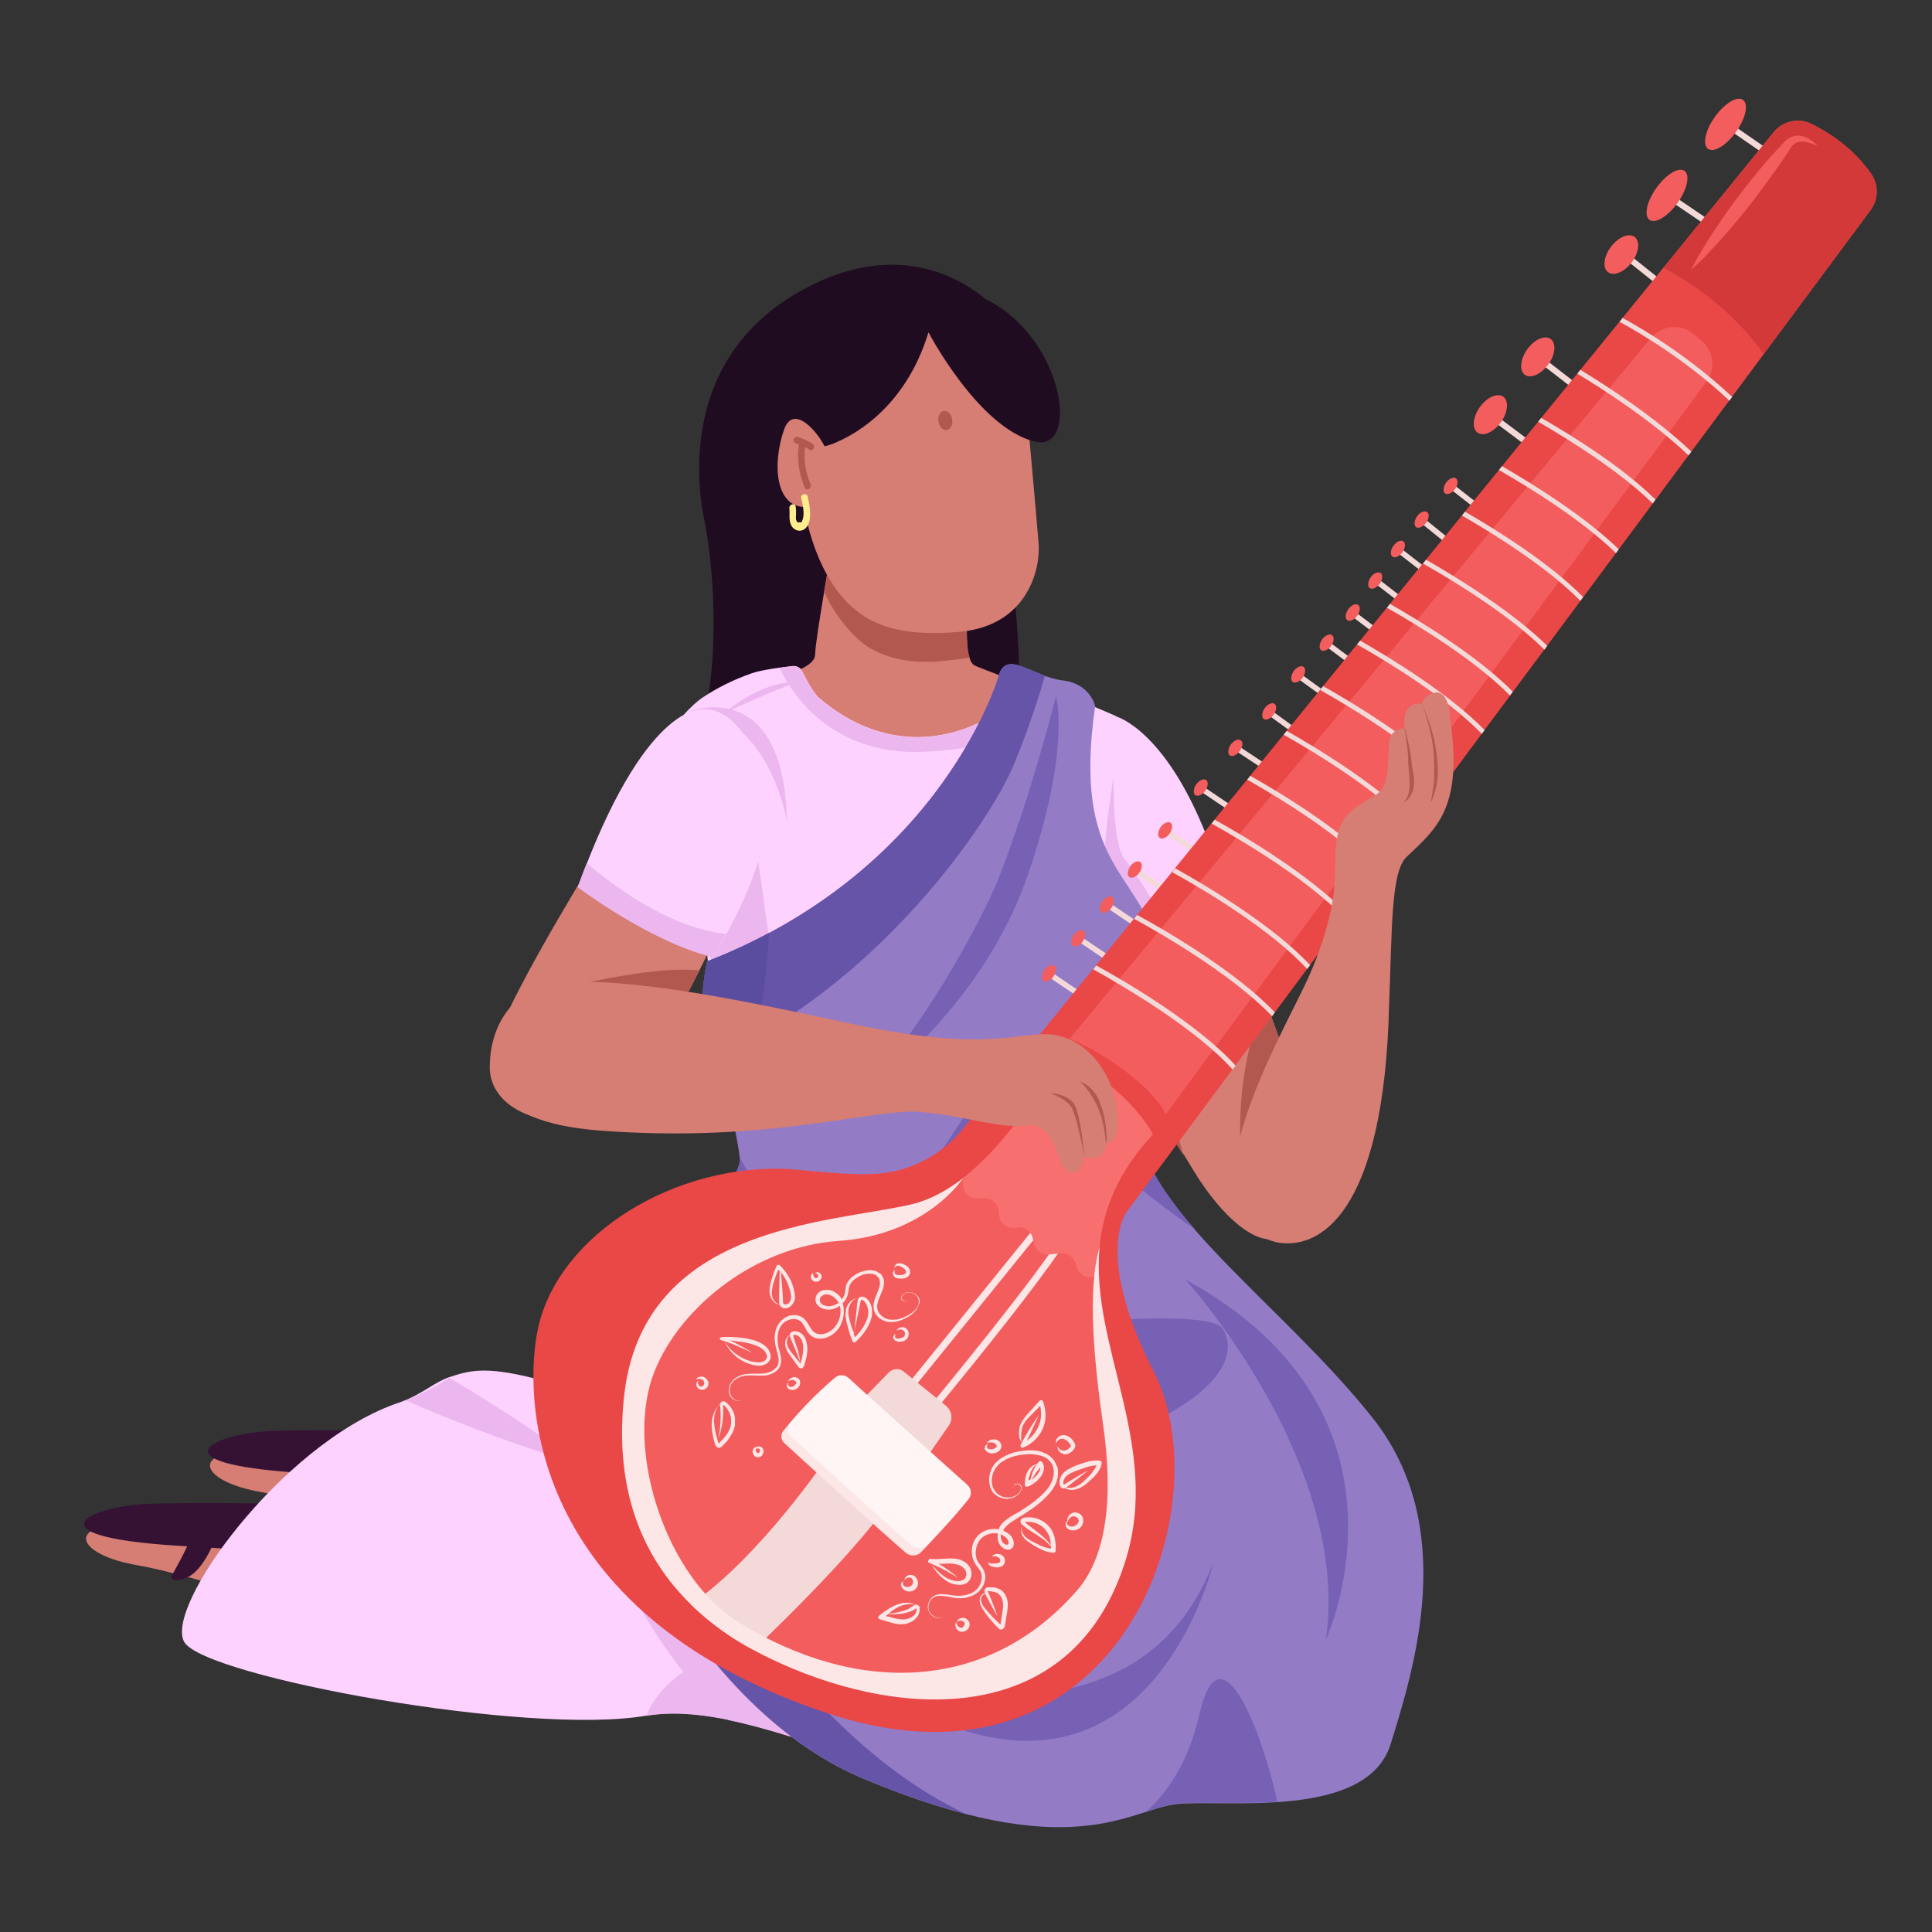 <?xml version="1.0" encoding="utf-8"?>
<!-- Generator: Adobe Illustrator 24.0.1, SVG Export Plug-In . SVG Version: 6.00 Build 0)  -->
<svg version="1.1" id="Layer_1" xmlns="http://www.w3.org/2000/svg" xmlns:xlink="http://www.w3.org/1999/xlink" x="0px" y="0px"
	 viewBox="0 0 70 70" style="enable-background:new 0 0 70 70;" xml:space="preserve">
<rect x="0" y="0" width="70" height="70" fill="#333333" stroke="none"/>
<style type="text/css">
	.st0{fill:#A47790;}
	.st1{fill:#471C1F;}
	.st2{fill:#491F21;}
	.st3{fill:#391517;}
	.st4{fill:#431A1C;}
	.st5{fill:#C86634;}
	.st6{fill:#B28773;}
	.st7{fill:#664343;}
	.st8{fill:#FDFDFD;}
	.st9{fill:#83605E;}
	.st10{fill:#D6CFBC;}
	.st11{fill:#E2E2E2;}
	.st12{fill:#6A405F;}
	.st13{fill:#F6D7CA;}
	.st14{fill:#DE5234;}
	.st15{fill:#DE7750;}
	.st16{fill:#E28058;}
	.st17{fill:#B34A3D;}
	.st18{fill:#EDEB79;}
	.st19{fill:#EF6931;}
	.st20{fill:#713434;}
	.st21{fill:#AE4938;}
	.st22{fill:#D67D74;}
	.st23{fill:#B2584F;}
	.st24{fill:#200C21;}
	.st25{fill:#331535;}
	.st26{fill:#2B374C;}
	.st27{fill:#152844;}
	.st28{fill:#DFEFF4;}
	.st29{fill:#CAE8EF;}
	.st30{fill:#BDDFEF;}
	.st31{fill:#130614;}
	.st32{fill:#223756;}
	.st33{fill:#1C324C;}
	.st34{fill:#192C44;}
	.st35{fill:#132438;}
	.st36{fill:#FED2FF;}
	.st37{fill:#EFC0F2;}
	.st38{fill:#61937A;}
	.st39{fill:#4C7A65;}
	.st40{fill:#FDBC70;}
	.st41{fill:#FDC277;}
	.st42{fill:#F9B973;}
	.st43{fill:#FDB564;}
	.st44{fill:#FDAE58;}
	.st45{fill:#FDD18A;}
	.st46{fill:#FDC97B;}
	.st47{fill:#F45D5D;}
	.st48{fill:#E55151;}
	.st49{fill:#D84848;}
	.st50{fill:#FDE59C;}
	.st51{fill:#FDD27E;}
	.st52{fill:#232121;}
	.st53{fill:#EFC7BF;}
	.st54{fill:#260500;}
	.st55{fill:#FFFFFF;}
	.st56{fill:#D8D8D8;}
	.st57{fill:#AF2900;}
	.st58{fill:#E8A56D;}
	.st59{fill:#D8D6D6;}
	.st60{fill:#700B00;}
	.st61{fill:#B5A8A7;}
	.st62{fill:url(#SVGID_1_);}
	.st63{fill:#DBAD8A;}
	.st64{enable-background:new    ;}
	.st65{clip-path:url(#SVGID_3_);enable-background:new    ;}
	.st66{fill:#D4CA96;}
	.st67{opacity:0.23;fill:#3A1903;}
	.st68{fill:#DBB091;}
	.st69{fill:#EDBF98;}
	.st70{fill:#000405;}
	.st71{fill:#13313A;}
	.st72{fill:#476D7C;}
	.st73{fill:#18D3B4;}
	.st74{fill:#E50000;}
	.st75{fill:#4D555B;}
	.st76{fill:#8C8D8E;}
	.st77{opacity:0.53;fill:#D3D3D3;}
	.st78{fill:#797B7D;}
	.st79{clip-path:url(#SVGID_5_);}
	.st80{fill:#720000;}
	.st81{fill:url(#SVGID_6_);}
	.st82{fill:#A80000;}
	.st83{fill:#5E1C17;}
	.st84{fill:#CE7F3E;}
	.st85{fill:#395059;}
	.st86{fill:#566C77;}
	.st87{fill:#565223;}
	.st88{fill:#DBAC89;}
	.st89{fill:#E52D1A;}
	.st90{fill:#60602B;}
	.st91{fill:#EF4433;}
	.st92{fill:#2D1703;}
	.st93{fill:#AF7C14;}
	.st94{fill:#A0A0A0;}
	.st95{fill:#DDAB1D;}
	.st96{fill:#7C5A18;}
	.st97{fill:#997013;}
	.st98{fill:#7A5710;}
	.st99{fill:#632006;}
	.st100{fill:#C69418;}
	.st101{fill:#93340A;}
	.st102{fill:#CECECE;}
	.st103{fill:#2C4954;}
	.st104{fill:#000202;}
	.st105{fill:#999C9D;}
	.st106{clip-path:url(#SVGID_8_);enable-background:new    ;}
	.st107{fill:#A1A4A5;}
	.st108{clip-path:url(#SVGID_10_);enable-background:new    ;}
	.st109{fill:#C2C5C5;}
	.st110{fill:#949696;}
	.st111{clip-path:url(#SVGID_12_);enable-background:new    ;}
	.st112{fill:#848586;}
	.st113{clip-path:url(#SVGID_14_);enable-background:new    ;}
	.st114{fill:#7D878A;}
	.st115{fill:#C02D39;}
	.st116{fill:#A52828;}
	.st117{fill:#FF9212;}
	.st118{fill:#5B1F35;}
	.st119{fill:#421425;}
	.st120{fill:#FF6962;}
	.st121{fill:#ED751B;}
	.st122{fill:#E1631F;}
	.st123{fill:#FFB757;}
	.st124{fill:#9C335C;}
	.st125{fill:#FA4D4F;}
	.st126{fill:#00A7B6;}
	.st127{fill:#0095AA;}
	.st128{fill:#FD7274;}
	.st129{fill:#FF8781;}
	.st130{fill:#7F4F5F;}
	.st131{fill:#DC3838;}
	.st132{fill:#E76262;}
	.st133{fill:#DE4943;}
	.st134{fill:#351234;}
	.st135{fill:#5D73BA;}
	.st136{fill:#ECB6EF;}
	.st137{fill:#FFEC8F;}
	.st138{fill:#FDBA4C;}
	.st139{fill:#937BC6;}
	.st140{fill:#7761B5;}
	.st141{fill:#6654A8;}
	.st142{fill:#5A4C9E;}
	.st143{fill:#F4D9D9;}
	.st144{fill:#EA4747;}
	.st145{fill:#D33939;}
	.st146{fill:#FCE6E6;}
	.st147{fill:#FFF5F5;}
	.st148{fill:#F76F6F;}
</style>
<g id="woman_1_">
	<g>
		<g id="woman">
			<g>
				<g id="shoe_L_2_">
					<path class="st22" d="M11.57,58.17c-0.72,0.29-4.52-1.1-6.6-1.46c-2.08-0.36-2.5-1.35-0.79-1.44c1.71-0.08,2.33-0.54,5.02-0.3
						c2.69,0.23,3.71-0.57,4.18-0.14C13.86,55.25,13.02,57.59,11.57,58.17z"/>
					<path class="st134" d="M15.73,54.59c-0.33-0.03-8.3-0.2-10.44-0.1C3.15,54.6,1.11,55.66,6.36,56c5.25,0.34,9.83,0.5,9.93-0.14
						C16.38,55.22,15.73,54.59,15.73,54.59z"/>
					<path class="st134" d="M7.87,55.59c-0.08,0.21-0.48,1.27-1.06,1.55c-0.58,0.27-0.61-0.01-0.61-0.01s0.64-1.11,0.76-1.55
						C7.07,55.12,7.87,55.59,7.87,55.59z"/>
				</g>
				<g id="shoe_R_3_">
					<path class="st22" d="M16.06,55.52c-0.72,0.29-4.52-1.1-6.6-1.46c-2.08-0.36-2.5-1.35-0.79-1.44c1.71-0.08,2.33-0.54,5.02-0.3
						s3.71-0.57,4.18-0.14C18.35,52.61,17.51,54.95,16.06,55.52z"/>
					<path class="st134" d="M20.22,51.95c-0.33-0.03-8.3-0.2-10.44-0.1c-2.14,0.11-4.18,1.17,1.06,1.51s9.83,0.5,9.93-0.14
						C20.88,52.57,20.22,51.95,20.22,51.95z"/>
					<path class="st134" d="M12.36,52.95c-0.08,0.21-0.48,1.27-1.06,1.55c-0.58,0.27-0.61-0.01-0.61-0.01s0.64-1.11,0.76-1.55
						C11.57,52.48,12.36,52.95,12.36,52.95z"/>
				</g>
				<g id="skirt_1_">
					<path class="st36" d="M6.68,59.5c0.75,1.25,12.46,3.41,16.74,2.66c1.74-0.3,3.82,0.28,6.11,1.03
						c3.33,1.09,7.09,2.54,10.77,2.06c6.2-0.81,8.9,0.1,9.97-3.09c3.36-9.99-4.12-13.53-7.48-17.28c-0.36-0.4-0.67-0.81-0.92-1.22
						c-0.02-0.02-0.03-0.05-0.04-0.07c-0.04-0.06-0.07-0.11-0.1-0.16c-0.12-0.21-0.23-0.41-0.33-0.6c0,0-8.52,0.84-13.79,0.23
						c0,0-0.2,0.41-0.5,1.05c-0.04,0.08-0.08,0.16-0.11,0.24c-0.14,0.29-0.3,0.62-0.47,0.97c-0.36,0.75-1.49,1.6-1.87,2.4
						c-0.39,0.83-0.76,1.61-1.03,2.17c-0.38,0.82-0.96,0.93-1.61,0.68c-0.98-0.37-1.53-0.34-2.63-0.62
						c-1.88-0.48-2.44-0.27-3.12-0.05c-0.48,0.16-0.94,0.57-1.58,0.83c-0.12,0.05-0.25,0.1-0.38,0.14
						C10.15,52.38,5.93,58.25,6.68,59.5z"/>
					<path class="st135" d="M27,44.35c0.01,0,0.02,0.01,0.02,0.01c5.2,0.37,9.7,0.14,14.84-0.69c-0.05-0.08-0.09-0.16-0.14-0.24
						c-5.07,0.81-9.49,1.04-14.61,0.68c-0.02,0-0.03,0-0.04,0C26.92,44.09,26.86,44.32,27,44.35z"/>
					<path class="st135" d="M22.02,50.57c0.25,0.48,0.99,1.17,2.65,2.21c2.73,1.71,4.57,1.18,6.1,0.42
						c1.53-0.75-7.14-3.32-7.14-3.32C23.25,50.71,22.67,50.82,22.02,50.57z"/>
					<path class="st136" d="M14.7,50.74c1.29,0.57,3.52,1.45,5.08,1.93c2.04,0.62-2.2-1.97-3.5-2.75
						C15.86,50.2,15.34,50.48,14.7,50.74z"/>
					<path class="st135" d="M24.66,47.72c1.85,0.05,6.06-0.62,7.49-0.91c1.67-0.34,2.82,0.34,5.97-0.76
						c2.55-0.89,3.69-1.09,4.66-1.16c-0.36-0.4-0.67-0.81-0.92-1.22c-0.02-0.02-0.03-0.05-0.04-0.07c-1.37,0.39-3.34,1.16-4.93,1.09
						c-2.04-0.09-8.47,0.47-10.36,0.63C25.79,46.19,25.23,46.87,24.66,47.72z"/>
					<path class="st136" d="M23.42,62.17c1.74-0.3,3.82,0.28,6.11,1.03c0.23-0.22,0.47-0.46,0.74-0.72
						c2.68-2.63,2.14-1.22,5.78-1.52c3.64-0.29,3.53-0.45,5.35-1.02c1.82-0.57-1.6-0.5-3.94-0.25c-2.33,0.25-5.37-0.04-9.32,0
						C24.17,59.73,23.42,62.17,23.42,62.17z"/>
					<path class="st136" d="M26.82,53.1l-3.51-2.72c-0.36,0.37-0.8,0.39-1.29,0.2c-0.51-0.19-0.9-0.28-1.31-0.35
						c0,0,0.41,7.26,5.68,12.09c0.71,0.15,1.44,0.35,2.21,0.59L26.82,53.1z"/>
				</g>
			</g>
			<g>
				<path class="st24" d="M36.12,11.24c0,0-2.56-3.07-6.87-0.83c-4.31,2.24-4.14,6.54-3.71,8.55c0.16,0.73,1.01,6.16-1,9.82
					c-2,3.67,1.23,8.35,7.24,7.13c6.01-1.22,5.31-11.92,4.9-14.87C36.28,18.1,36.12,11.24,36.12,11.24z"/>
				<g id="neck_4_">
					<path class="st22" d="M38.08,38.39c5.57,0,4-10.87,3.45-11.54c-0.58-0.7-5.66-2.48-6.2-2.73c-0.09-0.04-0.16-0.14-0.2-0.28
						c-0.31-0.95,0.2-3.76,0.2-3.76l-3.5-1.08c-0.66,0.05-1.23,0.18-1.61,0.38v0c-0.1,0.56-0.23,1.32-0.36,2.06
						c-0.16,0.97-0.31,1.89-0.33,2.3c-0.08,0.99-4.78,1.08-5.09,3.14C24.13,28.93,32.5,38.39,38.08,38.39z"/>
					<path class="st23" d="M29.86,21.43c0.39,0.93,1.19,1.8,1.69,2.07c1.23,0.67,2.38,0.49,3.58,0.33c-0.31-0.95,0.2-3.76,0.2-3.76
						l-3.5-1.08c-0.66,0.05-1.23,0.18-1.61,0.38v0C30.12,19.93,29.98,20.69,29.86,21.43z"/>
				</g>
				<g id="head_2_">
					<path id="face_4_" class="st22" d="M37.11,13.83c0,0,0.45,4.93,0.52,5.85c0.08,0.92-0.39,2.98-2.84,3.21s-3.55-0.41-4.28-1.27
						c-2.15-2.52-1.83-8.12-0.83-9.65C30.67,10.45,36.85,10.14,37.11,13.83z"/>
					<path class="st24" d="M33.64,12.04c0,0,1.81,3.46,3.85,3.96c2.04,0.5,0.68-6-4.23-5.61c-5.15,0.4-4.8,3.01-4.82,5.36
						c0,0,0.69,0.79,1.83,0.29C31.58,15.48,32.98,14.22,33.64,12.04z"/>
					<g id="ear_3_">
						<path class="st22" d="M30.02,16.52c0,0-0.05-0.13-0.13-0.32c-0.25-0.54-1.14-1.59-1.48-0.64c-0.45,1.27-0.33,3.02,0.99,2.79
							C30.71,18.12,30.02,16.52,30.02,16.52z"/>
						<path class="st23" d="M28.9,15.83c0.19,0.06,0.38,0.14,0.54,0.25c0.13,0.09,0.01,0.3-0.12,0.21c-0.05-0.03-0.1-0.06-0.15-0.09
							c-0.05,0.46,0.01,0.92,0.2,1.35c0.06,0.14-0.15,0.26-0.21,0.12c-0.22-0.51-0.29-1.03-0.22-1.57
							c-0.04-0.01-0.07-0.03-0.11-0.04C28.69,16.02,28.75,15.79,28.9,15.83z"/>
						<path class="st137" d="M28.6,18.42c-0.02-0.15,0.21-0.22,0.23-0.06c0.02,0.11,0.01,0.21,0.01,0.32c0,0.06-0.02,0.15,0.03,0.2
							c0.01,0.05,0.04,0.06,0.09,0.04c0.07,0.02,0.1,0,0.11-0.07c0.1-0.21,0.01-0.59-0.04-0.8c-0.04-0.15,0.2-0.21,0.23-0.06
							c0.08,0.31,0.22,1.02-0.16,1.21c-0.14,0.07-0.3,0.01-0.39-0.1C28.55,18.88,28.63,18.65,28.6,18.42z"/>
					</g>
					<path class="st23" d="M34.5,15.2c0.03,0.19-0.06,0.36-0.2,0.38c-0.14,0.02-0.27-0.12-0.3-0.31c-0.03-0.19,0.06-0.36,0.2-0.38
						C34.34,14.87,34.47,15.01,34.5,15.2z"/>
				</g>
				<g>
					<g id="hand_R_6_">
						<path class="st22" d="M41.21,26.71c0,0,0.55-1.06,4.52,9.25c1.09,2.84,2.6,6.91,0.87,8.69c-0.79,0.82-2.3-0.47-3.4-2.31
							c-1.49-2.49-3.84-5.82-4.58-10.38C37.81,26.97,41.21,26.71,41.21,26.71z"/>
						<path class="st23" d="M42.66,34.91l-1.82-4.96l-2.33,1.04c0.02,0.3,0.05,0.63,0.11,0.97c0.7,4.27,2.7,7.53,4.27,9.91
							c-0.35-1.05-0.66-2.52-0.45-3.64C42.7,36.94,42.66,34.91,42.66,34.91z"/>
						<path class="st23" d="M45.85,36.28c-0.22,0.45-1.01,2.28-0.91,5.16l1.8-2.63C46.48,37.93,46.15,37.06,45.85,36.28z"/>
					</g>
					<g>
						<path class="st36" d="M40.47,25.97c0,0,1.86,0.52,3.4,4.72c0.85,2.32,1.05,2.85,1.05,2.85s-2.04,1.8-5.16,2.17
							C36.63,36.09,37.34,27.53,40.47,25.97z"/>
						<g>
							<path class="st136" d="M44.53,32.51c-1.71,1.22-4.69,2.36-4.69,2.36c-0.54,0.11-0.92,0.3-1.17,0.53
								c0.29,0.25,0.65,0.36,1.08,0.31c3.12-0.37,5.16-2.17,5.16-2.17S44.83,33.31,44.53,32.51z"/>
							<path class="st136" d="M40.73,31.1c-0.45-0.61-0.38-3.03-0.38-3.03l-0.94-1.2c-2.18,2.68-2.38,9.18,0.35,8.85
								c1.12-0.13,2.11-0.45,2.91-0.81C42.27,33.12,41.11,31.62,40.73,31.1z"/>
						</g>
					</g>
				</g>
				<g id="top_1_">
					<path class="st36" d="M26.11,46.62l17.07,0.78c0,0-0.75-1.68-0.95-2.6c-0.2-0.88-2.48-4.72-1.67-6.24
						c0.03-0.06,0.07-0.12,0.12-0.18c0.32-0.39,0.57-0.78,0.76-1.16c1.08-2.17-0.2-3.88-1.34-5.81c-0.27-0.46,0.33-3.83,0.55-4.97
						c0.04-0.22-0.08-0.45-0.29-0.53l-2.63-1.12c-0.31-0.13-0.69-0.36-0.7-0.02c-0.03,0.79-3.74,3.62-7.37,0.5
						c-0.19-0.17-0.46-0.67-0.6-0.96c-0.06-0.12-0.19-0.19-0.33-0.18c-0.38,0.04-1.13,0.14-1.48,0.26c-0.66,0.23-1.25,0.52-1.82,0.9
						c-0.24,0.16-1.19,1-1.15,1.61c0.23,3.81,3.18,4.04,2.54,4.88c-0.02,0.03-0.77,1.18-0.79,1.2c-1.07,1.5,0.26,3.68,0.52,5.59
						c0.23,1.76,0.75,3.41,1.04,4.47C28.19,45.26,26.11,46.62,26.11,46.62z"/>
					<path class="st138" d="M36.04,37.87c2.38,1.22,3.75,0.93,4.52,0.69c0.03-0.06,0.07-0.12,0.12-0.18
						c0.32-0.39,0.57-0.78,0.76-1.16C39.06,38.67,36.04,37.87,36.04,37.87z"/>
					<path class="st136" d="M26.54,38.58L26.54,38.58c0.94,0.31,2.67,0.47,5.78-0.19c0.18-0.04-3.81,0.4-4.58-0.86
						c-0.5-0.82-0.06-2.11,0.11-3.71c-0.02,0.03-0.39-2.83-0.42-2.83C24.25,31.41,26.28,36.67,26.54,38.58z"/>
					<g>
						<path class="st136" d="M33.42,27.24c4.21-0.16,3.92-1.79,4.09-2.54c-0.25-0.11-0.48-0.19-0.49,0.08
							c-0.03,0.79-3.74,3.62-7.37,0.5c-0.19-0.17-0.46-0.67-0.6-0.96c-0.06-0.12-0.19-0.19-0.33-0.18
							c-0.12,0.01-0.29,0.03-0.47,0.06C28.59,24.96,30,27.37,33.42,27.24z"/>
						<g>
							<path class="st136" d="M24.99,25.77c0,0,3.4-1.3,3.52,3.96C28.51,29.73,27.83,25.81,24.99,25.77z"/>
							<path class="st136" d="M26.26,25.83c0,0,1.18-1.11,2.65-1.14C28.92,24.69,27.56,25.21,26.26,25.83z"/>
						</g>
					</g>
				</g>
				<g>
					<path class="st139" d="M36.22,24.38c0,0-1.94,7.06-10.6,10.46c0,0-0.68,2.92,0.61,4.31c0,0,0.54,2.21,0.58,2.89
						c0.03,0.68-3.84,6.99-3.97,7.81c-0.1,0.58-1.24,0.38-1.88,0.21c-0.19-0.05-0.35,0.13-0.29,0.31
						c0.67,2.1,3.96,11.29,10.62,14.08c7.54,3.16,9.63,1.12,11.31,0.92c1.68-0.2,6.93,0.61,7.79-2.19c0.87-2.8,2.45-7.89-0.66-11.81
						s-7.9-7.23-8.46-10.29c-0.56-3.06,1.27-3.92,0.66-6.72c-0.61-2.8-3.1-2.91-2.25-8.78c0,0-0.17-0.82-1.2-0.93
						C37.46,24.52,36.53,23.59,36.22,24.38z"/>
					<g>
						<path class="st140" d="M27.87,33.8c-0.69,0.37-1.44,0.72-2.25,1.03c0,0-0.68,2.92,0.61,4.31c0,0,0.24,0.99,0.41,1.85
							l0.88-3.99C27.52,37.01,27.78,35.19,27.87,33.8z"/>
						<path class="st141" d="M36.22,24.38c0,0-1.94,7.06-10.6,10.46c0,0-0.48,2.07,0.14,3.55c6.09-2.68,10.13-8.65,10.97-10.68
							c0.62-1.5,0.97-2.67,1.13-3.23C37.1,24.2,36.47,23.75,36.22,24.38z"/>
						<path class="st141" d="M22.16,50.22c-0.39,0.01-0.86-0.09-1.2-0.17c-0.19-0.05-0.35,0.13-0.29,0.31
							c0.67,2.1,3.96,11.29,10.62,14.08c1.4,0.59,2.62,1,3.68,1.27C28.01,62.44,23.14,52.37,22.16,50.22z"/>
						<g>
							<path class="st140" d="M44.29,48.13c-0.71-1.09-13.54,0.65-13.54,0.65l-3.95-6.84c0,0.03,0,0.06,0.01,0.08
								c0.02,0.49-1.97,3.88-3.14,6.06c1.22,0.41,4.49,1.56,5.32,2.19c1.02,0.78,2.89,2.72,5.09,2.24c2.21-0.48,5.44-0.13,5.96-0.31
								C43.85,50.92,45,49.22,44.29,48.13z"/>
						</g>
						<path class="st140" d="M22.96,49.5c-0.07,0.15-0.11,0.27-0.12,0.34c-0.04,0.23-0.24,0.34-0.51,0.37
							c2.26,4.58,6.61,6.64,6.61,6.64C25.5,54.67,23.62,51.02,22.96,49.5z"/>
						<path class="st140" d="M41.27,41.07c-0.25-1.38-0.02-2.31,0.26-3.18c-0.32,0.46-1.14,1.49-2.35,1.81
							c-1.51,0.39,1.17,2.78,4.12,4.85C42.25,43.34,41.48,42.18,41.27,41.07z"/>
						<path class="st140" d="M38.26,25.23c0,0-0.87,3.51-2.09,6.62c-0.61,1.55-3.72,7.43-6.42,8.81c0,0,5.47-3.11,7.49-8.96
							C38.82,27.11,38.26,25.23,38.26,25.23z"/>
						<path class="st140" d="M30.31,60.16c0,0,10.53,4.48,13.65-3.53C43.96,56.63,41.18,68.37,30.31,60.16z"/>
						<path class="st140" d="M36.53,37.65c0,0-3.77,7.54-7.95,9.62C28.58,47.28,35.36,47.23,36.53,37.65z"/>
						<path class="st140" d="M46.28,65.28c-0.52-2.41-2.05-6.53-2.82-3.18c-0.41,1.81-1.22,2.9-1.92,3.53
							c0.39-0.12,0.73-0.23,1.05-0.27C43.35,65.26,44.81,65.38,46.28,65.28z"/>
						<path class="st140" d="M29.86,53.74c0,0,4.79,3.92,9.83,2.5C39.69,56.24,33.83,60.11,29.86,53.74z"/>
						<path class="st140" d="M42.95,46.36c0,0,6.01,6.62,5.09,13.04C48.05,59.4,51.82,51.2,42.95,46.36z"/>
						<path class="st142" d="M27.52,37.01c0,0,0.26-1.81,0.35-3.21c-0.69,0.37-1.44,0.72-2.25,1.03c0,0-0.48,2.07,0.14,3.55
							c0.57-0.25,1.11-0.53,1.64-0.83L27.52,37.01z"/>
					</g>
				</g>
				<g>
					<g>
						<g id="hand_L_5_">
							<path class="st22" d="M24.59,26.28c0,0-6.18,9.36-6.79,11.93c-0.61,2.56,3.99,3.36,5.2,1c1.3-2.53,0.98-0.81,4.46-8.6
								C27.91,29.58,26.32,24.52,24.59,26.28z"/>
						</g>
						<path class="st23" d="M24.56,36.62c0.21-0.36,0.45-0.82,0.77-1.46c-1.5-0.17-4.27,0.49-4.27,0.49L24.56,36.62z"/>
					</g>
					<g>
						<path class="st36" d="M25.4,25.71c0,0-2.05-0.23-4.46,6.43c0,0,2.57,1.95,4.88,2.53c0,0,2.75-4.11,1.8-6.72
							C26.66,25.35,25.4,25.71,25.4,25.71z"/>
						<path class="st136" d="M25.81,34.68c0,0,0.21-0.32,0.5-0.84c-2.12-0.24-4.16-1.8-5.05-2.57c-0.11,0.28-0.22,0.57-0.33,0.87
							C20.93,32.14,23.51,34.1,25.81,34.68z"/>
					</g>
				</g>
			</g>
		</g>
	</g>
	<g>
		<g>
			<g>
				<g>
					<g>
						<g>
							<g>
								
									<rect x="60.92" y="6.67" transform="matrix(0.561 -0.828 0.828 0.561 20.573 53.815)" class="st143" width="0.22" height="1.67"/>
							</g>
							<g>
								
									<rect x="59.25" y="8.87" transform="matrix(0.624 -0.782 0.782 0.624 14.799 50.049)" class="st143" width="0.22" height="1.58"/>
							</g>
							<g>
								
									<rect x="56.21" y="12.63" transform="matrix(0.613 -0.79 0.79 0.613 11.23 49.71)" class="st143" width="0.22" height="1.54"/>
							</g>
							<g>
								<rect x="54.5" y="14.69" transform="matrix(0.6 -0.8 0.8 0.6 9.45 49.889)" class="st143" width="0.22" height="1.6"/>
							</g>
							<g>
								
									<rect x="63.06" y="4.17" transform="matrix(0.569 -0.823 0.823 0.569 23.171 54.115)" class="st143" width="0.22" height="1.59"/>
							</g>
						</g>
						<g>
							
								<ellipse transform="matrix(0.581 -0.814 0.814 0.581 22.514 52.771)" class="st47" cx="62.52" cy="4.52" rx="1.09" ry="0.47"/>
							
								<ellipse transform="matrix(0.581 -0.814 0.814 0.581 19.535 52.125)" class="st47" cx="60.4" cy="7.09" rx="1.09" ry="0.47"/>
							
								<ellipse transform="matrix(0.602 -0.798 0.798 0.602 16.035 50.567)" class="st47" cx="58.75" cy="9.2" rx="0.8" ry="0.47"/>
							<path class="st47" d="M56.1,13.2c-0.26,0.36-0.64,0.53-0.85,0.38c-0.21-0.15-0.17-0.56,0.08-0.92
								c0.26-0.36,0.64-0.53,0.85-0.38C56.39,12.43,56.36,12.84,56.1,13.2z"/>
							
								<ellipse transform="matrix(0.581 -0.814 0.814 0.581 10.377 50.25)" class="st47" cx="54.01" cy="15.04" rx="0.8" ry="0.47"/>
						</g>
					</g>
					<g>
						<g>
							<g>
								
									<rect x="52.87" y="17.41" transform="matrix(0.616 -0.788 0.788 0.616 6.239 48.638)" class="st143" width="0.2" height="1.04"/>
							</g>
							<g>
								
									<rect x="51.83" y="18.63" transform="matrix(0.629 -0.777 0.777 0.629 4.367 47.469)" class="st143" width="0.2" height="1.06"/>
							</g>
							<g>
								
									<rect x="50.97" y="19.71" transform="matrix(0.613 -0.79 0.79 0.613 3.754 48.16)" class="st143" width="0.2" height="1.08"/>
							</g>
							<g>
								
									<rect x="50.12" y="20.79" transform="matrix(0.613 -0.79 0.79 0.613 2.568 47.905)" class="st143" width="0.2" height="1.08"/>
							</g>
							<g>
								
									<rect x="49.26" y="22.02" transform="matrix(0.604 -0.797 0.797 0.604 1.649 48.268)" class="st143" width="0.2" height="0.91"/>
							</g>
							<g>
								
									<rect x="48.35" y="23.1" transform="matrix(0.598 -0.801 0.801 0.598 0.582 48.302)" class="st143" width="0.2" height="0.95"/>
							</g>
							<g>
								
									<rect x="47.34" y="24.23" transform="matrix(0.587 -0.809 0.809 0.587 -0.435 48.613)" class="st143" width="0.2" height="1.01"/>
							</g>
							<g>
								
									<rect x="46.29" y="25.56" transform="matrix(0.587 -0.809 0.809 0.587 -1.952 48.312)" class="st143" width="0.2" height="1.01"/>
							</g>
							<g>
								
									<rect x="45.13" y="26.86" transform="matrix(0.552 -0.834 0.834 0.552 -2.597 49.977)" class="st143" width="0.2" height="1.1"/>
							</g>
							<g>
								
									<rect x="43.87" y="28.28" transform="matrix(0.559 -0.829 0.829 0.559 -4.556 49.173)" class="st143" width="0.2" height="1.18"/>
							</g>
							<g>
								
									<rect x="42.61" y="29.83" transform="matrix(0.559 -0.829 0.829 0.559 -6.402 48.807)" class="st143" width="0.2" height="1.18"/>
							</g>
							<g>
								
									<rect x="41.48" y="31.24" transform="matrix(0.559 -0.829 0.829 0.559 -8.07 48.493)" class="st143" width="0.2" height="1.18"/>
							</g>
							<g>
								
									<rect x="40.45" y="32.49" transform="matrix(0.559 -0.829 0.829 0.559 -9.554 48.185)" class="st143" width="0.2" height="1.18"/>
							</g>
							<g>
								
									<rect x="39.46" y="33.74" transform="matrix(0.559 -0.829 0.829 0.559 -11.026 47.918)" class="st143" width="0.2" height="1.18"/>
							</g>
							<g>
								
									<rect x="38.39" y="35.03" transform="matrix(0.559 -0.829 0.829 0.559 -12.563 47.602)" class="st143" width="0.2" height="1.18"/>
							</g>
						</g>
						<g>
							<path class="st47" d="M52.72,17.72c-0.11,0.15-0.27,0.22-0.36,0.16c-0.09-0.06-0.07-0.24,0.03-0.39
								c0.11-0.15,0.27-0.22,0.36-0.16C52.84,17.4,52.83,17.57,52.72,17.72z"/>
							<path class="st47" d="M51.67,18.94c-0.11,0.15-0.27,0.22-0.36,0.16c-0.09-0.06-0.07-0.24,0.03-0.39s0.27-0.22,0.36-0.16
								C51.8,18.61,51.78,18.79,51.67,18.94z"/>
							
								<ellipse transform="matrix(0.581 -0.814 0.814 0.581 5.009 49.561)" class="st47" cx="50.66" cy="19.91" rx="0.34" ry="0.2"/>
							<path class="st47" d="M49.99,21.15c-0.11,0.15-0.27,0.22-0.36,0.16s-0.07-0.24,0.03-0.39s0.27-0.22,0.36-0.16
								C50.11,20.82,50.1,21,49.99,21.15z"/>
							
								<ellipse transform="matrix(0.581 -0.814 0.814 0.581 2.452 49.191)" class="st47" cx="49.02" cy="22.21" rx="0.34" ry="0.2"/>
							<path class="st47" d="M48.23,23.4c-0.11,0.15-0.27,0.22-0.36,0.16c-0.09-0.06-0.07-0.24,0.03-0.39
								c0.11-0.15,0.27-0.22,0.36-0.16C48.35,23.08,48.34,23.25,48.23,23.4z"/>
							<path class="st47" d="M47.2,24.55c-0.11,0.15-0.27,0.22-0.36,0.16c-0.09-0.06-0.07-0.24,0.03-0.39s0.27-0.22,0.36-0.16
								C47.32,24.23,47.3,24.4,47.2,24.55z"/>
							<path class="st47" d="M46.15,25.89c-0.11,0.15-0.27,0.22-0.36,0.16s-0.07-0.24,0.03-0.39c0.11-0.15,0.27-0.22,0.36-0.16
								C46.27,25.57,46.25,25.74,46.15,25.89z"/>
							<path class="st47" d="M44.92,27.21c-0.11,0.15-0.27,0.22-0.36,0.16c-0.09-0.06-0.07-0.24,0.03-0.39
								c0.11-0.15,0.27-0.22,0.36-0.16C45.05,26.89,45.03,27.06,44.92,27.21z"/>
							<path class="st47" d="M43.67,28.65c-0.11,0.15-0.27,0.22-0.36,0.16c-0.09-0.06-0.07-0.24,0.03-0.39
								c0.11-0.15,0.27-0.22,0.36-0.16C43.79,28.32,43.77,28.5,43.67,28.65z"/>
							<path class="st47" d="M42.38,30.2c-0.11,0.15-0.27,0.22-0.36,0.16c-0.09-0.06-0.07-0.24,0.03-0.39
								c0.11-0.15,0.27-0.22,0.36-0.16C42.5,29.87,42.48,30.05,42.38,30.2z"/>
							<path class="st47" d="M41.28,31.62c-0.11,0.15-0.27,0.22-0.36,0.16c-0.09-0.06-0.07-0.24,0.03-0.39s0.27-0.22,0.36-0.16
								S41.39,31.47,41.28,31.62z"/>
							<path class="st47" d="M40.27,32.89c-0.11,0.15-0.27,0.22-0.36,0.16c-0.09-0.06-0.07-0.24,0.03-0.39
								c0.11-0.15,0.27-0.22,0.36-0.16C40.39,32.56,40.37,32.74,40.27,32.89z"/>
							<path class="st47" d="M39.23,34.11c-0.11,0.15-0.27,0.22-0.36,0.16s-0.07-0.24,0.03-0.39c0.11-0.15,0.27-0.22,0.36-0.16
								S39.33,33.96,39.23,34.11z"/>
							<path class="st47" d="M38.17,35.38c-0.11,0.15-0.27,0.22-0.36,0.16c-0.09-0.06-0.07-0.24,0.03-0.39s0.27-0.22,0.36-0.16
								C38.29,35.05,38.27,35.22,38.17,35.38z"/>
						</g>
					</g>
				</g>
				<path class="st144" d="M34.91,40.88L64.26,4.79c0.33-0.41,0.91-0.54,1.38-0.3c0.65,0.32,1.52,0.89,2.16,1.81
					c0.27,0.4,0.26,0.93-0.02,1.31l-26.96,36.3c0,0-1.2,1.51,0.98,5.78c2.52,4.92-1.23,16-11.98,12.33
					C19.07,58.37,18.95,50.56,19.5,48.1c0.75-3.38,4.96-5.98,9.16-5.74c1.02,0.1,2,0.2,2.89,0.18
					C32.86,42.51,34.09,41.9,34.91,40.88z"/>
			</g>
			<g>
				<path class="st47" d="M61.37,12.11l0.29,0.25c0.44,0.37,0.51,1.02,0.16,1.48L42.24,40.37c-0.49-1.01-2.32-2.27-3.37-2.68
					l-0.12-0.05l21.06-25.39C60.2,11.78,60.9,11.71,61.37,12.11z"/>
				<g>
					<path class="st143" d="M39.72,34.98l-0.11,0.14c1.09,0.61,3.71,2.14,5.05,3.63l0.11-0.14C43.41,37.11,40.83,35.59,39.72,34.98z
						"/>
					<path class="st143" d="M41.2,33.15l-0.11,0.14c0.99,0.54,3.58,2.04,5,3.53l0.1-0.14C44.77,35.18,42.21,33.7,41.2,33.15z"/>
					<path class="st143" d="M42.58,31.46l-0.11,0.14c1.12,0.62,3.57,2.07,4.89,3.51l0.11-0.14C46.13,33.53,43.71,32.09,42.58,31.46z
						"/>
					<path class="st143" d="M44.01,29.7l-0.11,0.14c1.09,0.61,3.48,2.02,4.83,3.43l0.1-0.14C47.48,31.72,45.12,30.31,44.01,29.7z"/>
					<path class="st143" d="M45.3,28.11l-0.11,0.14c1.22,0.69,3.49,2.08,4.71,3.44l0.11-0.14C48.77,30.18,46.53,28.8,45.3,28.11z"/>
					<path class="st143" d="M46.62,26.48l-0.11,0.14c1.18,0.67,3.4,2.02,4.66,3.36l0.1-0.14C50.01,28.5,47.81,27.16,46.62,26.48z"/>
					<path class="st143" d="M47.94,24.86l-0.11,0.14c1.14,0.64,3.32,1.96,4.6,3.28l0.1-0.14C51.24,26.81,49.09,25.51,47.94,24.86z"
						/>
					<path class="st143" d="M49.28,23.21l-0.11,0.14c1.16,0.66,3.27,1.95,4.52,3.24l0.1-0.14C52.53,25.16,50.45,23.88,49.28,23.21z"
						/>
					<path class="st143" d="M50.36,21.88l-0.11,0.14c1.15,0.65,3.21,1.91,4.46,3.18l0.1-0.14C53.56,23.79,51.52,22.54,50.36,21.88z"
						/>
					<path class="st143" d="M51.67,20.28l-0.11,0.14c1.13,0.64,3.14,1.87,4.4,3.12l0.1-0.14C54.79,22.15,52.8,20.93,51.67,20.28z"/>
					<path class="st143" d="M53.08,18.54l-0.11,0.14c1.18,0.68,3.1,1.88,4.29,3.09l0.1-0.14C56.17,20.42,54.26,19.22,53.08,18.54z"
						/>
					<path class="st143" d="M54.42,16.89l-0.11,0.14c1.13,0.65,3.02,1.82,4.24,3.01l0.1-0.14C57.43,18.71,55.56,17.55,54.42,16.89z"
						/>
					<path class="st143" d="M55.84,15.14l-0.11,0.14c1.14,0.66,2.96,1.8,4.15,2.96l0.1-0.14C58.8,16.93,56.99,15.8,55.84,15.14z"/>
					<path class="st143" d="M57.26,13.4l-0.11,0.14c0.93,0.56,2.7,1.7,4.03,2.96l0.1-0.14C59.95,15.1,58.2,13.97,57.26,13.4z"/>
					<path class="st143" d="M58.79,11.52l-0.11,0.14c0.77,0.42,2.44,1.41,3.98,2.86l0.1-0.14C61.23,12.94,59.58,11.95,58.79,11.52z"
						/>
				</g>
			</g>
			<g>
				<path class="st145" d="M67.8,6.31c-0.63-0.92-1.51-1.49-2.16-1.81c-0.47-0.24-1.05-0.11-1.38,0.3L60.27,9.7
					c0.97,0.52,2.51,1.52,3.63,3.13l3.87-5.22C68.06,7.23,68.08,6.7,67.8,6.31z"/>
				<path class="st47" d="M65.86,5.3c-0.13-0.07-0.27-0.12-0.4-0.15c-0.13-0.03-0.27-0.03-0.37,0.02C65.04,5.19,65,5.22,64.96,5.26
					l-0.03,0.03l-0.02,0.03l-0.06,0.09l-0.24,0.36c-0.33,0.48-0.67,0.95-1.02,1.41c-0.35,0.46-0.72,0.91-1.11,1.35
					c-0.19,0.22-0.39,0.43-0.59,0.65c-0.1,0.11-0.2,0.21-0.31,0.31c-0.1,0.1-0.21,0.2-0.32,0.3c0.07-0.13,0.14-0.26,0.21-0.39
					c0.07-0.13,0.15-0.25,0.22-0.38c0.15-0.25,0.31-0.5,0.47-0.74c0.32-0.48,0.66-0.96,1.02-1.42c0.36-0.46,0.72-0.91,1.12-1.34
					c0.05-0.05,0.1-0.11,0.15-0.16c0.05-0.05,0.1-0.11,0.15-0.16l0.08-0.08l0.05-0.05c0.02-0.01,0.04-0.03,0.05-0.04
					c0.08-0.05,0.16-0.09,0.25-0.11c0.09-0.01,0.18-0.01,0.26,0.01c0.08,0.02,0.16,0.05,0.23,0.09c0.07,0.04,0.13,0.08,0.19,0.13
					C65.76,5.19,65.82,5.25,65.86,5.3z"/>
			</g>
		</g>
		<g>
			<path class="st47" d="M38.35,38.26c0,0-2.34,4.67-5.31,5.37c-2.97,0.7-9.78,0.73-10.44,6.99c-0.66,6.26,3.51,8.64,5.68,9.65
				s10.04,1.74,12.15-3.86c2.11-5.59-3.35-10.25,1.34-15.31C41.77,41.1,40.81,39.2,38.35,38.26z"/>
			<g>
				<g>
					<g>
						<g>
							
								<rect x="31.45" y="47.18" transform="matrix(0.629 -0.777 0.777 0.629 -23.638 45.022)" class="st146" width="7.88" height="0.25"/>
						</g>
						<g>
							<path class="st146" d="M33.78,51.23l-0.19-0.16c0.04-0.05,4.13-4.98,5.06-6.59l0.21,0.12
								C37.93,46.23,33.95,51.03,33.78,51.23z"/>
						</g>
					</g>
					<path class="st143" d="M30.02,52.73c0,0-2.48,3.7-4.99,5.4c0,0,0.95,0.98,2.27,1.65c0,0,3.58-3.37,4.94-5.38L30.02,52.73z"/>
					<path class="st143" d="M31.16,50.8l1.04-1.07c0.15-0.15,0.39-0.17,0.55-0.03l1.52,1.23c0.22,0.18,0.27,0.5,0.1,0.73l-0.97,1.4
						L31.16,50.8z"/>
					<g>
						<path class="st146" d="M28.42,52.29c0.79,0.72,3.42,3.13,4.4,3.97c0.16,0.14,0.41,0.13,0.56-0.03
							c0.38-0.4,1.09-1.15,1.49-1.65c0.13-0.16,0.11-0.38-0.04-0.52c-0.82-0.74-3.39-3.03-4.3-3.87c-0.14-0.13-0.36-0.14-0.5-0.01
							c-0.36,0.3-1.02,0.9-1.64,1.65C28.27,51.97,28.29,52.17,28.42,52.29z"/>
						<path class="st147" d="M28.64,52.03c0.79,0.72,3.42,3.13,4.4,3.97c0.16,0.14,0.41,0.13,0.56-0.03
							c0.38-0.4,1.09-1.15,1.49-1.65c0.13-0.16,0.11-0.38-0.04-0.52c-0.82-0.74-3.39-3.03-4.3-3.87c-0.14-0.13-0.36-0.14-0.5-0.01
							c-0.36,0.3-1.02,0.9-1.64,1.65C28.5,51.71,28.51,51.91,28.64,52.03z"/>
					</g>
				</g>
				<g>
					<g>
						<path class="st146" d="M33.28,47.01c-0.05-0.08-0.13-0.14-0.21-0.17c-0.09-0.03-0.18-0.03-0.27,0
							c-0.04,0.02-0.08,0.05-0.11,0.08c-0.03,0.04-0.04,0.08-0.04,0.13c0,0.02,0.01,0.04,0.03,0.06c0.02,0.02,0.04,0.03,0.06,0.03
							c0.02,0.01,0.05,0.01,0.07,0c0.02-0.01,0.04-0.02,0.05-0.05c-0.01,0.02-0.03,0.04-0.05,0.04c-0.02,0.01-0.04,0.01-0.06,0
							c-0.04-0.01-0.08-0.04-0.08-0.09c-0.01-0.04,0.01-0.08,0.04-0.12c0.03-0.03,0.06-0.06,0.1-0.07c0.08-0.03,0.17-0.03,0.25,0
							c0.08,0.03,0.15,0.09,0.19,0.16c0.04,0.07,0.05,0.16,0.03,0.24c-0.02,0.08-0.07,0.15-0.13,0.22
							c-0.12,0.12-0.27,0.21-0.43,0.27c-0.08,0.03-0.16,0.06-0.25,0.07c-0.08,0.01-0.17,0.01-0.25,0c-0.16-0.03-0.31-0.13-0.39-0.27
							c-0.02-0.04-0.03-0.07-0.04-0.11c-0.01-0.04-0.01-0.08-0.01-0.12c0.01-0.08,0.03-0.16,0.06-0.24c0.03-0.08,0.07-0.16,0.1-0.24
							c0.03-0.08,0.07-0.17,0.08-0.26c0.01-0.05,0.01-0.1,0.01-0.15c-0.01-0.05-0.02-0.1-0.04-0.15l-0.02-0.03l-0.02-0.03
							l-0.01-0.02c0,0-0.01-0.01-0.01-0.01l-0.03-0.03c-0.01-0.01-0.02-0.02-0.03-0.02l-0.02-0.01c-0.01,0-0.01-0.01-0.02-0.01
							l-0.03-0.02l-0.03-0.02l-0.02-0.01l-0.02-0.01l-0.04-0.01c-0.02,0-0.05-0.01-0.07-0.01c-0.02,0-0.05-0.01-0.07-0.01
							c-0.02,0-0.05,0-0.07,0c-0.1,0.01-0.19,0.03-0.28,0.06c-0.09,0.03-0.17,0.08-0.25,0.13c-0.08,0.05-0.15,0.12-0.21,0.2
							c-0.03,0.04-0.05,0.09-0.07,0.13c-0.02,0.05-0.03,0.1-0.03,0.14c-0.01,0.05-0.01,0.09-0.02,0.13c0,0.02-0.01,0.04-0.01,0.06
							c-0.01,0.02-0.01,0.04-0.02,0.06c-0.02,0.05-0.05,0.1-0.09,0.15c-0.01-0.02-0.02-0.04-0.03-0.06
							c-0.03-0.04-0.06-0.08-0.1-0.11c-0.04-0.03-0.07-0.06-0.12-0.09c-0.08-0.05-0.18-0.09-0.29-0.09c-0.05,0-0.1,0.01-0.16,0.02
							c-0.05,0.02-0.1,0.05-0.14,0.08c-0.04,0.04-0.07,0.08-0.09,0.13c-0.02,0.05-0.03,0.11-0.02,0.17
							c0.01,0.06,0.03,0.11,0.07,0.15c0.03,0.04,0.08,0.08,0.12,0.1c0.09,0.05,0.19,0.07,0.29,0.07c0.1,0,0.2-0.03,0.28-0.07
							c0.04-0.02,0.08-0.04,0.12-0.07c0.04,0.16,0.03,0.32-0.02,0.48c-0.03,0.08-0.06,0.15-0.11,0.22c-0.05,0.07-0.1,0.13-0.16,0.18
							c-0.13,0.1-0.29,0.16-0.44,0.15c-0.08-0.01-0.15-0.03-0.21-0.08c-0.06-0.05-0.1-0.11-0.15-0.19
							c-0.04-0.07-0.09-0.16-0.15-0.23c-0.06-0.08-0.15-0.14-0.25-0.17c-0.1-0.03-0.2-0.03-0.29-0.01c-0.1,0.02-0.19,0.06-0.26,0.12
							c-0.04,0.03-0.08,0.06-0.11,0.1c-0.02,0.02-0.03,0.04-0.05,0.06c-0.01,0.02-0.03,0.04-0.04,0.06
							c-0.05,0.08-0.08,0.17-0.1,0.26c-0.04,0.18-0.02,0.37,0.02,0.55c0.02,0.09,0.05,0.17,0.07,0.26c0.02,0.08,0.04,0.17,0.03,0.25
							c0,0.04-0.01,0.08-0.02,0.12c-0.01,0.04-0.03,0.07-0.06,0.1c-0.05,0.06-0.12,0.11-0.19,0.15c-0.08,0.03-0.16,0.06-0.24,0.07
							c-0.08,0.01-0.17,0.01-0.26,0.01c-0.18,0-0.36-0.01-0.54,0.04c-0.09,0.03-0.17,0.06-0.25,0.12c-0.07,0.05-0.14,0.12-0.18,0.2
							c-0.04,0.08-0.06,0.17-0.06,0.26c0,0.09,0.03,0.18,0.09,0.25c0.06,0.07,0.15,0.11,0.24,0.12c0.09,0.01,0.18-0.01,0.25-0.07
							c-0.07,0.06-0.16,0.08-0.25,0.06c-0.09-0.01-0.17-0.06-0.22-0.13c-0.05-0.07-0.08-0.15-0.08-0.24c0-0.09,0.02-0.17,0.06-0.24
							c0.04-0.07,0.1-0.14,0.18-0.18c0.07-0.05,0.15-0.08,0.23-0.1c0.17-0.04,0.34-0.03,0.52-0.02c0.09,0,0.18,0,0.27,0
							c0.09-0.01,0.18-0.03,0.27-0.07c0.09-0.04,0.17-0.09,0.23-0.17c0.03-0.04,0.06-0.08,0.07-0.13c0.02-0.05,0.03-0.09,0.03-0.14
							c0.01-0.1-0.01-0.19-0.03-0.28c-0.02-0.09-0.05-0.17-0.07-0.26c-0.03-0.17-0.04-0.34-0.01-0.5c0.04-0.16,0.12-0.31,0.25-0.4
							c0.07-0.04,0.14-0.08,0.22-0.09c0.08-0.01,0.16-0.01,0.23,0.01c0.02,0,0.03,0.01,0.05,0.02c0.02,0.01,0.03,0.02,0.05,0.03
							c0.03,0.02,0.06,0.05,0.08,0.08c0.05,0.06,0.09,0.14,0.13,0.22c0.04,0.08,0.1,0.16,0.18,0.23c0.08,0.07,0.18,0.1,0.28,0.11
							c0.1,0.01,0.2-0.01,0.29-0.04c0.09-0.03,0.18-0.08,0.25-0.14c0.08-0.06,0.14-0.13,0.2-0.21c0.05-0.08,0.09-0.17,0.12-0.26
							c0.06-0.18,0.07-0.38,0.03-0.56c-0.01-0.02-0.01-0.04-0.02-0.07c0.07-0.07,0.12-0.15,0.16-0.24c0.01-0.02,0.02-0.05,0.02-0.07
							c0.01-0.02,0.01-0.05,0.02-0.07c0.01-0.05,0.01-0.09,0.02-0.13c0.01-0.04,0.01-0.08,0.03-0.12c0.01-0.04,0.03-0.07,0.05-0.1
							c0.09-0.13,0.24-0.22,0.39-0.29c0.08-0.03,0.16-0.05,0.24-0.05c0.08-0.01,0.16,0,0.23,0.03l0.03,0.01l0.02,0.01
							c0,0,0.01,0,0.01,0.01l0.01,0.01l0.02,0.02l0.02,0.02c0,0,0.01,0.01,0.01,0.01l0.01,0.01l0.02,0.02l0.01,0.02
							c0.03,0.07,0.04,0.14,0.03,0.22c-0.01,0.08-0.04,0.16-0.07,0.24c-0.03,0.08-0.07,0.16-0.1,0.25
							c-0.03,0.09-0.06,0.18-0.06,0.27c0,0.05,0,0.1,0.01,0.14c0.01,0.05,0.03,0.09,0.05,0.14c0.05,0.09,0.12,0.16,0.2,0.21
							c0.08,0.05,0.17,0.09,0.26,0.1c0.19,0.03,0.37-0.01,0.54-0.08c0.08-0.04,0.16-0.08,0.24-0.13c0.08-0.05,0.15-0.11,0.21-0.18
							c0.06-0.07,0.11-0.15,0.13-0.24C33.34,47.19,33.33,47.09,33.28,47.01z M30.27,47.27c-0.07,0.03-0.15,0.05-0.23,0.06
							c-0.07,0-0.15-0.02-0.22-0.05c-0.06-0.04-0.11-0.09-0.12-0.15c-0.01-0.06,0.02-0.13,0.07-0.17c0.03-0.02,0.06-0.04,0.09-0.05
							c0.03-0.01,0.07-0.02,0.1-0.01c0.07,0,0.15,0.03,0.21,0.07c0.03,0.02,0.06,0.04,0.09,0.07c0.03,0.03,0.05,0.06,0.08,0.09
							c0.02,0.03,0.03,0.05,0.05,0.08C30.36,47.22,30.31,47.25,30.27,47.27z"/>
						<path class="st146" d="M26.12,48.55c0.1,0.03,0.19,0.06,0.29,0.1c0.09,0.03,0.19,0.07,0.28,0.11
							c0.09,0.04,0.19,0.08,0.28,0.12c0.09,0.04,0.18,0.08,0.28,0.13c-0.08-0.06-0.17-0.11-0.26-0.16c-0.09-0.05-0.18-0.1-0.27-0.15
							c-0.09-0.05-0.18-0.09-0.28-0.13c0.07,0,0.13,0.01,0.2,0.02c0.16,0.02,0.33,0.04,0.49,0.08c0.08,0.02,0.16,0.04,0.23,0.07
							c0.08,0.03,0.15,0.06,0.21,0.1c0.03,0.02,0.06,0.04,0.09,0.07c0.03,0.03,0.05,0.05,0.07,0.08c0.04,0.06,0.07,0.13,0.06,0.18
							c-0.01,0.06-0.05,0.11-0.11,0.15c-0.06,0.03-0.13,0.04-0.21,0.04c-0.04,0-0.08,0-0.12-0.01l-0.06-0.01
							c-0.02,0-0.04-0.01-0.06-0.01l-0.03-0.01l-0.03-0.01c-0.02-0.01-0.04-0.01-0.06-0.02c-0.04-0.01-0.08-0.03-0.11-0.04
							c-0.3-0.13-0.57-0.35-0.74-0.64c0.13,0.31,0.39,0.57,0.7,0.73c0.04,0.02,0.08,0.04,0.12,0.05c0.02,0.01,0.04,0.01,0.06,0.02
							l0.03,0.01l0.03,0.01c0.02,0.01,0.04,0.01,0.06,0.02l0.06,0.01c0.04,0.01,0.09,0.02,0.13,0.02c0.09,0.01,0.19,0,0.28-0.05
							c0.04-0.02,0.09-0.05,0.12-0.09c0.03-0.04,0.06-0.09,0.07-0.14c0.01-0.06,0-0.11-0.01-0.16c-0.02-0.05-0.04-0.09-0.06-0.13
							c-0.03-0.04-0.06-0.08-0.09-0.11c-0.03-0.03-0.07-0.06-0.11-0.09c-0.08-0.05-0.16-0.09-0.24-0.12
							c-0.08-0.03-0.17-0.05-0.25-0.07c-0.17-0.04-0.34-0.06-0.51-0.07c-0.09-0.01-0.17-0.01-0.26-0.01c-0.09,0-0.17,0-0.26,0.01
							l0,0c-0.02,0-0.04,0.02-0.05,0.04C26.07,48.51,26.09,48.54,26.12,48.55z"/>
						<path class="st146" d="M29.19,48.53c-0.02-0.04-0.04-0.09-0.07-0.13c-0.03-0.04-0.06-0.07-0.11-0.1
							c-0.04-0.03-0.09-0.05-0.14-0.06c-0.05-0.01-0.11-0.01-0.16,0.01c-0.01,0.01-0.02,0.01-0.04,0.02
							c-0.01,0.01-0.03,0.02-0.04,0.04c-0.01,0.02-0.01,0.04-0.01,0.06c-0.02,0.01-0.04,0.02-0.06,0.04
							c-0.03,0.03-0.06,0.07-0.08,0.11c-0.02,0.04-0.03,0.09-0.03,0.13c0,0.05,0,0.09,0.01,0.14c0.02,0.09,0.06,0.17,0.11,0.24
							c0.05,0.07,0.1,0.14,0.15,0.21c0.05,0.07,0.1,0.14,0.15,0.21l0.04,0.05l0.02,0.03l0.01,0.01c0,0.01,0.01,0.01,0.02,0.02
							c0.01,0.01,0.03,0.02,0.05,0.02c0.02,0,0.04,0,0.05-0.01c0.02-0.01,0.03-0.02,0.03-0.02c0.01-0.01,0.01-0.02,0.02-0.02
							c0.01-0.02,0.02-0.03,0.02-0.04l0.01-0.03c0.05-0.16,0.1-0.33,0.11-0.51c0.01-0.09,0-0.18-0.02-0.27
							C29.22,48.62,29.21,48.58,29.19,48.53z M28.73,48.37C28.73,48.37,28.73,48.37,28.73,48.37
							C28.73,48.37,28.73,48.37,28.73,48.37z M29.1,48.93c-0.01,0.16-0.05,0.32-0.1,0.48c0,0-0.03-0.04-0.03-0.04
							c-0.05-0.07-0.11-0.13-0.16-0.2c-0.05-0.07-0.11-0.13-0.16-0.2c-0.05-0.07-0.09-0.13-0.12-0.21
							c-0.01-0.04-0.02-0.08-0.02-0.11c0-0.04,0-0.08,0.01-0.12c0.02-0.06,0.05-0.11,0.09-0.15c0,0.01,0.01,0.03,0.01,0.04
							c0.12,0.33,0.28,0.62,0.37,0.95c-0.01-0.17-0.05-0.34-0.1-0.5c-0.03-0.08-0.05-0.16-0.08-0.24c-0.03-0.08-0.05-0.16-0.07-0.24
							c0,0,0-0.01,0-0.01c0,0,0,0,0,0c0,0,0.01,0,0.02-0.01c0.03-0.01,0.06-0.01,0.09,0c0.06,0.02,0.12,0.07,0.16,0.12
							c0.02,0.03,0.04,0.06,0.05,0.09c0.01,0.04,0.02,0.07,0.03,0.11C29.1,48.77,29.1,48.85,29.1,48.93z"/>
						<path class="st146" d="M31.44,47.09c-0.01-0.01-0.01-0.01-0.02-0.02c-0.01-0.01-0.02-0.01-0.02-0.02
							c-0.03-0.03-0.07-0.05-0.11-0.06c-0.02-0.01-0.05-0.01-0.07-0.01c-0.03,0-0.05,0.01-0.08,0.03c-0.01,0.01-0.01,0.01-0.02,0.02
							c-0.03,0-0.06,0-0.09,0.01c-0.04,0.01-0.07,0.02-0.11,0.04c-0.03,0.02-0.07,0.04-0.1,0.07c-0.03,0.03-0.05,0.06-0.08,0.09
							c-0.02,0.03-0.04,0.07-0.06,0.11c-0.01,0.04-0.03,0.08-0.03,0.12c-0.01,0.08-0.02,0.16-0.01,0.24
							c0.01,0.08,0.02,0.16,0.04,0.23c0.02,0.08,0.04,0.15,0.06,0.22c0.04,0.15,0.09,0.29,0.15,0.44c0,0.01,0.01,0.02,0.01,0.02
							c0.03,0.03,0.07,0.03,0.1,0l0,0c0.1-0.09,0.19-0.19,0.28-0.3c0.08-0.11,0.16-0.23,0.22-0.36c0.06-0.13,0.1-0.27,0.1-0.42
							c0-0.15-0.04-0.3-0.13-0.42C31.47,47.12,31.46,47.1,31.44,47.09z M30.87,48.12c-0.05-0.14-0.09-0.29-0.12-0.43
							c-0.01-0.07-0.02-0.15-0.01-0.22c0-0.04,0.01-0.07,0.02-0.11c0.01-0.03,0.02-0.07,0.04-0.1c0.02-0.03,0.04-0.06,0.06-0.09
							c0.02-0.03,0.05-0.05,0.08-0.08c0.03-0.02,0.06-0.04,0.1-0.05c0.02-0.01,0.05-0.01,0.08-0.02c-0.01,0.01-0.02,0.02-0.02,0.04
							c-0.01,0.02-0.02,0.04-0.02,0.06c0,0.02-0.01,0.04-0.01,0.05l-0.01,0.05l-0.01,0.1l-0.02,0.2c-0.03,0.26-0.06,0.53-0.08,0.79
							C30.92,48.26,30.89,48.19,30.87,48.12z M31.37,47.9c-0.05,0.12-0.12,0.23-0.2,0.33c-0.06,0.08-0.12,0.15-0.19,0.22
							c-0.02-0.04-0.03-0.08-0.05-0.12c0.06-0.26,0.12-0.52,0.17-0.78l0.04-0.2l0.02-0.1l0.01-0.05c0-0.02,0.01-0.03,0.01-0.05
							c0-0.01,0.01-0.03,0.01-0.03c0-0.01,0.01-0.01,0.01-0.02c0.01,0,0.01,0,0.02,0c0.01,0,0.02,0,0.03,0
							c0.02,0.01,0.04,0.02,0.06,0.04c0,0,0.01,0.01,0.01,0.01l0.01,0.02c0.01,0.01,0.02,0.02,0.03,0.04c0.07,0.1,0.1,0.22,0.1,0.34
							C31.46,47.67,31.43,47.79,31.37,47.9z"/>
						<path class="st146" d="M27.97,47.08c0.04,0.06,0.09,0.11,0.15,0.15c0.04,0.02,0.09,0.04,0.13,0.05
							c0.01,0.02,0.02,0.03,0.03,0.05c0.03,0.04,0.08,0.06,0.12,0.07c0.04,0.01,0.09,0,0.13-0.01c0.04-0.01,0.08-0.03,0.11-0.06
							c0.06-0.05,0.11-0.12,0.14-0.19c0.02-0.07,0.03-0.15,0.02-0.22c-0.01-0.07-0.02-0.14-0.04-0.21c-0.02-0.07-0.04-0.13-0.06-0.2
							c-0.05-0.13-0.12-0.25-0.19-0.36c-0.04-0.06-0.08-0.11-0.12-0.16c-0.04-0.05-0.09-0.1-0.14-0.15l0,0
							c-0.01-0.01-0.01-0.01-0.02-0.01c-0.03-0.01-0.07,0-0.09,0.03c-0.06,0.13-0.11,0.26-0.15,0.39c-0.02,0.07-0.04,0.13-0.06,0.2
							c-0.02,0.07-0.03,0.14-0.04,0.21c-0.01,0.07-0.01,0.14,0,0.22C27.91,46.95,27.93,47.02,27.97,47.08z M28.39,46.22
							c0.07,0.11,0.13,0.22,0.17,0.34c0.02,0.06,0.04,0.12,0.06,0.18c0.02,0.06,0.03,0.12,0.04,0.18c0.01,0.06,0,0.12-0.01,0.17
							c-0.01,0.05-0.04,0.1-0.08,0.13c-0.04,0.03-0.09,0.05-0.13,0.04c-0.02,0-0.04-0.01-0.05-0.02c0,0-0.01-0.01-0.01-0.02
							c0-0.01-0.01-0.02-0.01-0.04l-0.01-0.2l-0.01-0.2c-0.02-0.24-0.04-0.48-0.06-0.73C28.31,46.12,28.35,46.17,28.39,46.22z
							 M27.98,46.67c0.02-0.13,0.07-0.26,0.11-0.39c0.04-0.1,0.07-0.19,0.11-0.28c0.02,0.02,0.03,0.04,0.05,0.06
							c-0.01,0.25-0.01,0.49-0.02,0.74l0,0.2l0,0.2c0,0.02,0,0.04,0.01,0.06c0,0,0,0,0,0.01c-0.01,0-0.02,0-0.02-0.01
							c-0.03-0.01-0.06-0.03-0.09-0.05c-0.05-0.04-0.09-0.09-0.12-0.15c-0.03-0.06-0.04-0.12-0.05-0.19
							C27.97,46.8,27.97,46.74,27.98,46.67z"/>
						<path class="st146" d="M26.58,51.18c-0.04-0.1-0.1-0.2-0.18-0.28c-0.02-0.02-0.04-0.04-0.06-0.06
							c-0.01-0.01-0.02-0.02-0.03-0.03l-0.02-0.01c-0.01,0-0.01-0.01-0.02-0.01c-0.01-0.01-0.03-0.02-0.06-0.02
							c-0.03,0-0.07,0.01-0.09,0.04c-0.02,0.02-0.02,0.04-0.02,0.06c-0.02,0.02-0.04,0.04-0.06,0.06c-0.04,0.04-0.07,0.08-0.1,0.12
							c-0.03,0.04-0.05,0.09-0.07,0.14c-0.02,0.05-0.04,0.1-0.05,0.15c-0.05,0.21-0.04,0.42,0,0.63c0.02,0.1,0.04,0.2,0.07,0.3
							c0.01,0.03,0.02,0.06,0.03,0.09c0.01,0.02,0.02,0.03,0.03,0.05c0.02,0.01,0.04,0.03,0.06,0.04c0.03,0.01,0.05,0,0.08,0
							c0.02-0.01,0.04-0.02,0.05-0.03c0.01-0.01,0.02-0.02,0.03-0.03l0.03-0.03c0.08-0.07,0.15-0.15,0.21-0.24
							c0.06-0.09,0.12-0.18,0.16-0.28c0.02-0.05,0.04-0.1,0.05-0.16c0.01-0.03,0.01-0.06,0.01-0.08c0-0.03,0-0.06,0-0.08
							C26.64,51.39,26.62,51.28,26.58,51.18z M26.21,50.88C26.21,50.88,26.21,50.88,26.21,50.88L26.21,50.88z M26.49,51.57
							c0,0.02-0.01,0.05-0.01,0.07c-0.01,0.05-0.02,0.09-0.04,0.13c-0.07,0.18-0.2,0.33-0.34,0.47l-0.03,0.03
							c-0.01,0.01-0.02,0.02-0.02,0.02c-0.01,0.01-0.01,0.01-0.01,0.01c0,0,0,0,0,0c0,0-0.01-0.01-0.01-0.02
							c-0.01-0.01-0.02-0.03-0.02-0.06c-0.03-0.1-0.06-0.2-0.08-0.29c-0.02-0.1-0.04-0.2-0.05-0.3c0-0.05-0.01-0.1-0.01-0.15
							c0-0.05,0.01-0.1,0.01-0.15c0.02-0.17,0.09-0.34,0.21-0.47c0,0.01,0,0.03,0,0.04c0.04,0.4,0.02,0.81-0.06,1.22
							c0.14-0.39,0.19-0.81,0.17-1.22c0,0,0-0.01,0-0.01c0,0,0,0,0,0l0.01,0.01c0.01,0.01,0.02,0.01,0.03,0.02
							c0.02,0.02,0.03,0.03,0.05,0.05c0.06,0.07,0.11,0.15,0.15,0.24c0.02,0.04,0.03,0.09,0.04,0.14c0.01,0.05,0.01,0.09,0.01,0.14
							C26.5,51.53,26.49,51.55,26.49,51.57z"/>
						<path class="st146" d="M27.6,52.44c-0.05-0.04-0.11-0.04-0.16-0.02c-0.03,0-0.07,0.01-0.1,0.03
							c-0.04,0.03-0.08,0.09-0.07,0.16c0,0.06,0.04,0.12,0.09,0.16c0.03,0.02,0.06,0.03,0.09,0.03c0.04,0,0.07-0.01,0.1-0.02
							c0.06-0.03,0.1-0.09,0.11-0.16c0.01-0.03,0-0.07-0.01-0.1C27.65,52.49,27.63,52.46,27.6,52.44z M27.53,52.59
							c-0.01,0.02-0.03,0.05-0.04,0.05c-0.01,0-0.02,0.01-0.02,0.01c-0.01,0-0.02,0-0.03-0.01c-0.02-0.01-0.04-0.03-0.05-0.06
							c-0.01-0.02-0.01-0.06,0.01-0.09c0.02,0,0.03-0.01,0.05-0.01c0.04,0,0.07,0.02,0.08,0.04C27.54,52.55,27.54,52.57,27.53,52.59
							z"/>
						<path class="st146" d="M25.64,50.02c-0.03-0.06-0.08-0.1-0.14-0.13c-0.12-0.04-0.25,0.01-0.29,0.1c0.09-0.05,0.18-0.04,0.24,0
							c0.03,0.02,0.05,0.05,0.06,0.08c0.01,0.03,0.01,0.06,0,0.09c-0.01,0.02-0.03,0.05-0.05,0.06c-0.03,0.02-0.06,0.02-0.09,0.01
							c-0.03-0.01-0.06-0.03-0.07-0.07c-0.02-0.04-0.02-0.08,0-0.13c-0.05,0.02-0.07,0.08-0.07,0.14c0,0.03,0.01,0.06,0.03,0.09
							c0.02,0.03,0.04,0.05,0.07,0.07c0.06,0.03,0.13,0.03,0.19,0.01c0.06-0.02,0.11-0.07,0.14-0.14c0.01-0.03,0.01-0.07,0.01-0.1
							C25.67,50.08,25.66,50.05,25.64,50.02z"/>
						<path class="st146" d="M28.92,49.94c-0.03-0.02-0.06-0.03-0.09-0.04c-0.03-0.01-0.06-0.01-0.09,0
							c-0.03,0.01-0.06,0.02-0.08,0.03c-0.05,0.03-0.08,0.06-0.11,0.11c0.05-0.02,0.09-0.03,0.13-0.04c0.02,0,0.04,0,0.06,0
							c0.02,0,0.03,0.01,0.05,0.02c0.03,0.02,0.05,0.04,0.06,0.06c0,0.01,0,0.02,0,0.03c0,0.01-0.01,0.03-0.02,0.04
							c-0.02,0.03-0.04,0.05-0.07,0.07c-0.03,0.02-0.07,0.03-0.1,0.03c-0.02,0-0.03,0-0.05-0.01c-0.01,0-0.03-0.01-0.04-0.03
							c-0.02-0.03-0.03-0.07,0-0.12c-0.01,0-0.02,0.01-0.03,0.02c-0.01,0.01-0.02,0.02-0.02,0.03c-0.01,0.03-0.01,0.06-0.01,0.09
							c0.01,0.03,0.02,0.06,0.05,0.08c0.02,0.02,0.05,0.04,0.08,0.04c0.03,0.01,0.06,0.01,0.09,0.01c0.03,0,0.06-0.01,0.09-0.02
							c0.06-0.02,0.1-0.06,0.14-0.12c0.02-0.03,0.03-0.06,0.03-0.09c0-0.03,0-0.07-0.01-0.11C28.97,49.98,28.94,49.96,28.92,49.94z"
							/>
						<path class="st146" d="M29.5,46.43c0.02,0.01,0.05,0.01,0.07,0.01c0.02,0,0.05-0.01,0.07-0.01c0.02-0.01,0.04-0.02,0.06-0.04
							c0.02-0.02,0.04-0.04,0.05-0.06c0.01-0.02,0.02-0.05,0.02-0.08c0-0.03-0.01-0.05-0.02-0.07c-0.02-0.04-0.06-0.07-0.1-0.08
							c-0.02-0.01-0.04-0.01-0.06,0c-0.02,0-0.04,0.01-0.05,0.03c0.02,0,0.03,0.01,0.05,0.01c0.01,0.01,0.02,0.02,0.03,0.03
							c0.02,0.02,0.03,0.04,0.03,0.06c0,0.02,0,0.03-0.01,0.04c-0.01,0.01-0.02,0.02-0.04,0.03c-0.02,0.01-0.04,0.01-0.05,0.01
							c-0.01,0-0.01,0-0.02-0.01c-0.01,0-0.02-0.01-0.02-0.02c-0.02-0.02-0.03-0.04-0.04-0.07c0-0.01-0.01-0.03-0.01-0.04
							c0-0.02,0-0.03,0-0.05c-0.03,0.02-0.06,0.05-0.07,0.09c-0.01,0.04-0.01,0.08,0.01,0.13C29.42,46.37,29.45,46.41,29.5,46.43z"
							/>
						<path class="st146" d="M32.8,48.11c-0.06-0.03-0.13-0.03-0.19-0.01c-0.06,0.02-0.11,0.07-0.13,0.12
							c0.04-0.04,0.09-0.05,0.14-0.05c0.05,0,0.09,0.02,0.12,0.04c0.03,0.02,0.04,0.06,0.05,0.1c0,0.04-0.01,0.08-0.02,0.1
							c-0.02,0.03-0.05,0.05-0.09,0.06c-0.02,0.01-0.04,0.01-0.07,0.02c-0.02,0-0.05,0.01-0.07,0.01c-0.02,0-0.04,0-0.06-0.01
							c-0.01,0-0.02-0.01-0.02-0.01c-0.01,0-0.01-0.01-0.02-0.02c-0.01-0.01-0.01-0.04-0.01-0.06c0-0.02,0.02-0.04,0.04-0.05
							c-0.01-0.01-0.03,0-0.04,0c-0.01,0.01-0.03,0.02-0.04,0.03c-0.02,0.03-0.03,0.06-0.02,0.1c0,0.02,0.01,0.04,0.02,0.05
							c0.01,0.01,0.03,0.03,0.04,0.04c0.03,0.02,0.06,0.03,0.1,0.04c0.03,0,0.06,0.01,0.09,0c0.03,0,0.06-0.01,0.09-0.01
							c0.03-0.01,0.06-0.02,0.09-0.04c0.03-0.02,0.06-0.05,0.08-0.08c0.04-0.06,0.05-0.14,0.04-0.21
							C32.91,48.21,32.86,48.15,32.8,48.11z"/>
						<path class="st146" d="M32.45,46.29c0.03,0.02,0.07,0.03,0.1,0.03c0.07,0.01,0.14,0.01,0.21,0c0.04-0.01,0.07-0.02,0.11-0.05
							c0.04-0.02,0.07-0.06,0.09-0.1c0.02-0.04,0.02-0.09,0.01-0.14c-0.01-0.04-0.04-0.08-0.06-0.11c-0.05-0.06-0.12-0.09-0.18-0.12
							c-0.03-0.01-0.07-0.02-0.1-0.03c-0.04,0-0.07,0-0.11,0.01c-0.04,0.01-0.07,0.04-0.09,0.07c-0.01,0.01-0.02,0.03-0.02,0.05
							c0,0.02,0,0.03,0,0.05c0.01-0.06,0.08-0.09,0.12-0.09c0.05,0,0.1,0.02,0.15,0.05c0.05,0.03,0.09,0.06,0.12,0.1
							c0.01,0.02,0.02,0.04,0.03,0.05c0,0.02,0,0.03,0,0.05c-0.01,0.01-0.02,0.03-0.03,0.04c-0.02,0.01-0.04,0.02-0.06,0.03
							c-0.05,0.02-0.1,0.02-0.16,0.02c-0.06,0-0.11-0.01-0.14-0.04c-0.02-0.01-0.03-0.04-0.03-0.06c0-0.03,0-0.06,0.03-0.08
							c-0.02,0-0.03,0.01-0.05,0.02c-0.01,0.01-0.02,0.03-0.03,0.05c-0.01,0.04-0.01,0.08,0.01,0.11
							C32.38,46.25,32.41,46.27,32.45,46.29z"/>
					</g>
					<g>
						<path class="st146" d="M38.24,53.01c-0.01-0.02-0.02-0.04-0.03-0.06c-0.01-0.02-0.03-0.04-0.04-0.06
							c-0.06-0.07-0.13-0.14-0.2-0.18c-0.08-0.05-0.16-0.08-0.24-0.11c-0.17-0.05-0.34-0.06-0.51-0.05
							c-0.17,0.01-0.34,0.04-0.5,0.08c-0.16,0.05-0.32,0.12-0.47,0.22c-0.07,0.05-0.14,0.11-0.19,0.17
							c-0.06,0.07-0.11,0.14-0.14,0.22c-0.07,0.16-0.1,0.34-0.07,0.51c0.01,0.09,0.04,0.17,0.08,0.25c0.04,0.08,0.11,0.14,0.18,0.19
							c0.04,0.03,0.08,0.05,0.11,0.06c0.04,0.02,0.08,0.03,0.13,0.04c0.09,0.02,0.17,0.02,0.26,0c0.08-0.02,0.17-0.05,0.23-0.1
							c0.07-0.05,0.13-0.12,0.16-0.2c0.01-0.04,0.02-0.09,0.01-0.13c0-0.01-0.01-0.02-0.01-0.03c0-0.01-0.01-0.01-0.01-0.01
							c0,0-0.01-0.01-0.01-0.01c-0.01-0.02-0.03-0.03-0.05-0.04c-0.04-0.02-0.09-0.02-0.13-0.01c-0.02,0.01-0.04,0.02-0.05,0.03
							c-0.01,0.02-0.02,0.04-0.02,0.06c-0.01,0.01-0.02,0.02-0.02,0.03c0,0.01,0.01,0.02,0.01,0.03c0.01,0.01,0.02,0.02,0.03,0.02
							c0.01,0,0.02,0,0.03-0.01c-0.01,0.01-0.02,0.01-0.03,0.01c-0.01,0-0.02-0.01-0.03-0.02c-0.01-0.01-0.01-0.02-0.01-0.03
							c0-0.01,0.01-0.02,0.02-0.02c0,0,0,0,0,0c0-0.02,0.01-0.04,0.02-0.05c0.01-0.01,0.03-0.02,0.05-0.03
							c0.04-0.01,0.08-0.01,0.12,0.01c0.02,0.01,0.03,0.02,0.04,0.04c0,0,0.01,0.01,0.01,0.01c0,0,0,0.01,0.01,0.01
							c0,0.01,0.01,0.02,0.01,0.03c0.01,0.04,0,0.08-0.01,0.11c-0.01,0.04-0.03,0.07-0.06,0.1c-0.03,0.03-0.06,0.05-0.09,0.08
							c-0.07,0.04-0.14,0.07-0.22,0.08c-0.08,0.01-0.16,0.01-0.24-0.01c-0.04-0.01-0.08-0.02-0.11-0.04
							c-0.03-0.02-0.07-0.04-0.1-0.06c-0.06-0.05-0.11-0.11-0.15-0.18c-0.04-0.07-0.06-0.14-0.07-0.22
							c-0.02-0.15,0.01-0.32,0.08-0.45c0.03-0.07,0.08-0.13,0.13-0.19c0.05-0.06,0.11-0.11,0.18-0.15c0.13-0.09,0.28-0.15,0.43-0.19
							c0.15-0.04,0.32-0.06,0.47-0.07c0.16-0.01,0.32,0.01,0.47,0.05c0.15,0.04,0.28,0.12,0.37,0.24c0.09,0.12,0.12,0.27,0.11,0.42
							c-0.01,0.15-0.07,0.29-0.15,0.43c-0.08,0.13-0.19,0.25-0.31,0.36c-0.12,0.11-0.24,0.21-0.38,0.31
							c-0.13,0.09-0.27,0.18-0.41,0.27c-0.14,0.08-0.29,0.16-0.43,0.26c-0.07,0.05-0.14,0.11-0.2,0.18
							c-0.05,0.06-0.09,0.12-0.12,0.2c-0.12-0.02-0.24-0.02-0.35,0.01c-0.09,0.02-0.17,0.05-0.25,0.1c-0.08,0.05-0.15,0.11-0.2,0.18
							c-0.11,0.14-0.17,0.32-0.17,0.5c0,0.09,0.01,0.18,0.04,0.27c0.01,0.02,0.01,0.04,0.02,0.06l0.03,0.06l0.03,0.06
							c0.01,0.02,0.02,0.04,0.04,0.06c0.05,0.07,0.1,0.13,0.14,0.2c0.04,0.06,0.06,0.13,0.06,0.21c0.01,0.07-0.01,0.15-0.03,0.22
							c-0.03,0.07-0.06,0.14-0.11,0.2c-0.1,0.12-0.24,0.2-0.39,0.24c-0.15,0.04-0.32,0.05-0.47,0.03c-0.16-0.02-0.33-0.06-0.5-0.05
							c-0.02,0-0.04,0-0.06,0.01c-0.02,0-0.04,0.01-0.06,0.01c-0.04,0.01-0.08,0.03-0.12,0.05c-0.04,0.02-0.07,0.05-0.1,0.09
							c-0.03,0.03-0.05,0.07-0.07,0.11c-0.04,0.08-0.05,0.17-0.04,0.25c0.01,0.04,0.02,0.08,0.04,0.12c0.02,0.04,0.05,0.07,0.07,0.1
							c0.12,0.12,0.31,0.17,0.46,0.11c-0.16,0.05-0.34-0.01-0.45-0.13c-0.03-0.03-0.05-0.06-0.07-0.1
							c-0.02-0.04-0.03-0.07-0.03-0.11c-0.01-0.08,0.01-0.16,0.04-0.23c0.02-0.04,0.04-0.07,0.07-0.1c0.03-0.03,0.06-0.05,0.09-0.07
							c0.03-0.02,0.07-0.03,0.11-0.04c0.02-0.01,0.04-0.01,0.06-0.01c0.02,0,0.04,0,0.06,0c0.16,0,0.32,0.04,0.48,0.07
							c0.17,0.03,0.34,0.03,0.51-0.02c0.17-0.04,0.33-0.12,0.45-0.26c0.06-0.07,0.11-0.14,0.14-0.23c0.03-0.08,0.05-0.17,0.05-0.27
							c0-0.02,0-0.05-0.01-0.07l-0.01-0.03c0-0.01-0.01-0.02-0.01-0.03c-0.01-0.02-0.01-0.04-0.02-0.07
							c-0.01-0.02-0.02-0.04-0.03-0.06c-0.05-0.08-0.1-0.14-0.15-0.21c-0.09-0.12-0.13-0.27-0.12-0.42c0.01-0.15,0.06-0.3,0.15-0.42
							c0.09-0.12,0.22-0.19,0.37-0.23c0.09-0.02,0.18-0.02,0.28-0.01c0,0.01,0,0.02,0,0.03c0,0.05-0.01,0.09,0,0.14
							c0,0.01,0,0.02,0,0.04c0,0.01,0,0.02,0.01,0.04c0.01,0.02,0.01,0.05,0.02,0.07c0.02,0.05,0.04,0.09,0.08,0.13
							c0.06,0.08,0.16,0.14,0.28,0.14c0.03,0,0.06-0.01,0.09-0.03c0.01-0.01,0.03-0.02,0.04-0.03c0.01-0.01,0.03-0.02,0.03-0.04
							c0-0.01,0.01-0.01,0.01-0.02c0-0.01,0.01-0.01,0.01-0.02c0.01-0.02,0.01-0.03,0.01-0.05c0-0.02,0-0.03,0-0.04
							c0-0.01,0-0.03,0-0.04c-0.01-0.05-0.02-0.1-0.05-0.15c-0.02-0.04-0.05-0.08-0.09-0.12c-0.07-0.06-0.15-0.11-0.23-0.15
							c0,0-0.01,0-0.01-0.01c0.05-0.11,0.15-0.2,0.26-0.28c0.13-0.09,0.27-0.17,0.41-0.26c0.14-0.09,0.28-0.18,0.42-0.28
							c0.14-0.1,0.27-0.21,0.39-0.32c0.12-0.12,0.24-0.24,0.33-0.39c0.05-0.07,0.09-0.15,0.12-0.24c0.03-0.08,0.05-0.17,0.05-0.26
							c0.01-0.09,0-0.18-0.02-0.27C38.27,53.09,38.26,53.05,38.24,53.01z M36.46,55.72c0.04,0.04,0.08,0.11,0.08,0.16
							c0,0.03,0,0.05-0.01,0.06c0,0-0.01,0.01-0.01,0.01c0,0-0.01,0-0.01,0.01c-0.01,0-0.02,0.01-0.03,0.01
							c-0.02,0-0.05-0.01-0.07-0.02c-0.01-0.01-0.02-0.01-0.04-0.03l-0.02-0.02l-0.02-0.02c-0.06-0.07-0.08-0.18-0.07-0.29
							C36.34,55.63,36.41,55.67,36.46,55.72z"/>
						<path class="st146" d="M37,52.29c0-0.15-0.01-0.3,0.01-0.44c0.01-0.07,0.03-0.14,0.05-0.2c0.03-0.06,0.07-0.12,0.11-0.18
							c0.05-0.05,0.1-0.11,0.15-0.16l0.16-0.16c0.07-0.07,0.14-0.14,0.21-0.22c0.02,0.1,0.03,0.2,0.03,0.31
							c0,0.15-0.03,0.29-0.09,0.43c-0.06,0.14-0.14,0.26-0.24,0.37c-0.06,0.06-0.12,0.11-0.18,0.16c0.01-0.03,0.03-0.06,0.04-0.09
							c0.04-0.09,0.09-0.19,0.13-0.28c0.04-0.09,0.09-0.19,0.13-0.28l0.13-0.28c-0.06,0.09-0.12,0.17-0.18,0.26
							c-0.06,0.09-0.11,0.18-0.17,0.27c-0.05,0.09-0.11,0.18-0.16,0.27c-0.05,0.09-0.1,0.18-0.15,0.28c-0.01,0.02-0.01,0.04,0,0.06
							c0.01,0.03,0.05,0.05,0.09,0.04l0,0c0.16-0.06,0.3-0.16,0.42-0.27c0.12-0.12,0.22-0.26,0.29-0.41c0.07-0.16,0.1-0.32,0.1-0.49
							c0-0.17-0.03-0.34-0.09-0.5l0,0c0-0.01-0.01-0.02-0.02-0.03c-0.03-0.03-0.08-0.03-0.11,0.01c-0.1,0.11-0.2,0.22-0.3,0.33
							l-0.15,0.17c-0.05,0.06-0.1,0.11-0.14,0.18c-0.04,0.06-0.08,0.13-0.11,0.21c-0.03,0.08-0.03,0.15-0.04,0.23
							c0,0.08,0.01,0.15,0.02,0.23C36.97,52.15,36.98,52.22,37,52.29z"/>
						<path class="st146" d="M38.22,55.75c-0.01-0.08-0.04-0.15-0.07-0.22c-0.03-0.07-0.07-0.14-0.12-0.2
							c-0.1-0.12-0.23-0.22-0.38-0.28c-0.14-0.06-0.31-0.09-0.46-0.07l-0.03,0l-0.01,0c0,0-0.01,0-0.02,0
							c-0.02,0.01-0.05,0.01-0.07,0.02c-0.02,0.01-0.05,0.03-0.07,0.07c-0.02,0.04-0.02,0.09,0,0.12c0.02,0.03,0.04,0.05,0.05,0.06
							l0.04,0.03c0.03,0.02,0.06,0.04,0.09,0.07c0.12,0.09,0.24,0.16,0.36,0.24c0.06,0.04,0.12,0.08,0.18,0.12
							c0.03,0.02,0.06,0.04,0.09,0.06c0.03,0.02,0.06,0.04,0.08,0.07c0.07,0.06,0.14,0.12,0.2,0.19c0,0.03,0,0.05,0,0.08
							c-0.09-0.01-0.19-0.04-0.28-0.07c-0.06-0.02-0.12-0.05-0.18-0.08c-0.06-0.03-0.12-0.06-0.18-0.09
							c-0.12-0.06-0.23-0.12-0.32-0.22c-0.04-0.05-0.07-0.1-0.09-0.16c-0.02-0.06-0.02-0.13,0.01-0.19
							c-0.04,0.06-0.05,0.13-0.04,0.2c0.01,0.07,0.04,0.14,0.08,0.19c0.04,0.06,0.09,0.11,0.15,0.15c0.05,0.04,0.11,0.08,0.17,0.12
							c0.06,0.04,0.11,0.07,0.17,0.1c0.06,0.03,0.12,0.06,0.18,0.09c0.13,0.06,0.26,0.1,0.41,0.11c0,0,0,0,0.01,0
							c0.04,0,0.08-0.03,0.08-0.07l0,0c0-0.07,0-0.15,0-0.22C38.24,55.9,38.23,55.83,38.22,55.75z M37.12,55.13
							C37.12,55.13,37.11,55.13,37.12,55.13C37.12,55.13,37.12,55.13,37.12,55.13z M37.92,55.8c-0.03-0.03-0.05-0.05-0.08-0.08
							c-0.03-0.02-0.05-0.05-0.08-0.07c-0.06-0.05-0.11-0.09-0.17-0.14c-0.11-0.09-0.23-0.17-0.34-0.26
							c-0.03-0.02-0.05-0.04-0.08-0.07l-0.04-0.03c0,0,0,0,0,0c0.01,0,0.02-0.01,0.03-0.01c0,0,0.01,0,0.01,0l0.01,0l0.02,0
							c0.26-0.02,0.53,0.1,0.69,0.3c0.04,0.05,0.07,0.11,0.1,0.16c0.03,0.06,0.05,0.12,0.06,0.19c0.01,0.07,0.02,0.13,0.03,0.2
							C38.03,55.92,37.98,55.86,37.92,55.8z"/>
						<path class="st146" d="M36.41,57.76c-0.03-0.05-0.07-0.09-0.11-0.13c-0.05-0.04-0.1-0.06-0.15-0.08
							c-0.1-0.04-0.21-0.04-0.3-0.04c-0.01,0-0.03,0-0.04,0c-0.02,0-0.04,0-0.06,0.01c-0.02,0.01-0.04,0.03-0.06,0.05
							c-0.01,0.02-0.02,0.05-0.02,0.06c0,0.04,0.01,0.06,0.02,0.09c0,0,0,0-0.01,0c-0.02,0.01-0.05,0.02-0.07,0.03
							c-0.04,0.03-0.07,0.07-0.09,0.12c-0.01,0.02-0.02,0.05-0.02,0.08c0,0.03,0,0.05,0,0.08c0,0.05,0.02,0.1,0.04,0.15
							c0.04,0.09,0.1,0.17,0.15,0.25c0.06,0.08,0.11,0.16,0.18,0.23c0.06,0.08,0.13,0.15,0.19,0.22c0.03,0.03,0.07,0.07,0.1,0.1
							c0.01,0.01,0.02,0.02,0.03,0.03c0.01,0.01,0.04,0.03,0.07,0.03c0.02,0,0.04,0,0.06-0.01c0.02-0.01,0.03-0.02,0.04-0.03
							c0.02-0.02,0.03-0.04,0.04-0.06c0.01-0.02,0.01-0.04,0.01-0.05l0.01-0.04l0.01-0.07l0.02-0.14c0.02-0.09,0.03-0.19,0.05-0.28
							c0.01-0.1,0.02-0.2,0.01-0.31C36.5,57.96,36.47,57.86,36.41,57.76z M35.8,57.64C35.8,57.64,35.8,57.64,35.8,57.64
							C35.8,57.64,35.8,57.64,35.8,57.64z M36.29,58.89C36.29,58.89,36.29,58.89,36.29,58.89L36.29,58.89z M36.33,58.35l-0.08,0.51
							c-0.03-0.03-0.06-0.05-0.09-0.08c-0.07-0.06-0.13-0.13-0.2-0.2c-0.06-0.07-0.13-0.14-0.19-0.21
							c-0.06-0.07-0.12-0.14-0.17-0.22c-0.04-0.08-0.07-0.17-0.05-0.25c0.01-0.04,0.03-0.08,0.07-0.11
							c0.02-0.02,0.03-0.03,0.06-0.04c0,0,0,0,0.01,0c0,0,0,0.01,0.01,0.01l0.01,0.02l0.02,0.03l0.13,0.25
							c0.09,0.17,0.18,0.34,0.28,0.5c-0.06-0.18-0.13-0.36-0.2-0.54l-0.11-0.27l-0.01-0.03l-0.01-0.02c0,0,0-0.01-0.01-0.01
							c-0.01-0.02-0.01-0.04-0.01-0.04c0,0,0.01,0,0.01,0c0.01,0,0.02,0,0.03,0c0.09,0.01,0.18,0.02,0.26,0.05
							c0.08,0.03,0.13,0.08,0.18,0.15c0.04,0.07,0.06,0.15,0.07,0.23C36.35,58.17,36.34,58.26,36.33,58.35z"/>
						<path class="st146" d="M33.66,56.62c0.09,0.04,0.18,0.08,0.27,0.12c0.09,0.04,0.18,0.08,0.26,0.13
							c0.09,0.04,0.17,0.09,0.26,0.14c0.09,0.05,0.17,0.1,0.25,0.15c-0.07-0.07-0.15-0.13-0.23-0.19c-0.08-0.06-0.16-0.12-0.24-0.17
							c-0.07-0.05-0.14-0.09-0.22-0.14c0.04,0,0.07,0,0.11,0c0.14-0.01,0.28-0.02,0.42,0c0.07,0.01,0.13,0.02,0.19,0.04
							c0.06,0.02,0.11,0.05,0.16,0.09c0.02,0.02,0.04,0.04,0.06,0.06c0.02,0.02,0.03,0.05,0.04,0.07c0.02,0.05,0.03,0.11,0.02,0.16
							c-0.01,0.06-0.04,0.1-0.07,0.14c-0.04,0.03-0.1,0.05-0.16,0.06c-0.13,0.02-0.26-0.01-0.38-0.06
							c-0.13-0.05-0.24-0.13-0.35-0.23c-0.11-0.09-0.2-0.2-0.3-0.3c0.04,0.06,0.08,0.12,0.12,0.18c0.04,0.06,0.09,0.12,0.14,0.17
							c0.05,0.05,0.1,0.11,0.16,0.15c0.06,0.05,0.12,0.09,0.19,0.13c0.13,0.07,0.29,0.11,0.45,0.1c0.04,0,0.08-0.01,0.12-0.02
							c0.04-0.01,0.08-0.03,0.12-0.06c0.07-0.06,0.12-0.14,0.14-0.23c0.02-0.09,0.01-0.17-0.02-0.26c-0.03-0.08-0.09-0.15-0.15-0.21
							c-0.06-0.05-0.14-0.09-0.21-0.12c-0.08-0.03-0.15-0.04-0.23-0.05c-0.15-0.01-0.3,0-0.44,0.01c-0.14,0.01-0.28,0.02-0.41,0
							l-0.01,0c-0.03-0.01-0.06,0.01-0.07,0.04C33.61,56.57,33.62,56.61,33.66,56.62z"/>
						<path class="st146" d="M39.84,52.92L39.84,52.92c-0.13-0.01-0.26,0-0.39,0.03c-0.12,0.03-0.24,0.07-0.36,0.11
							c-0.06,0.02-0.11,0.04-0.17,0.07c-0.06,0.02-0.11,0.05-0.17,0.08c-0.06,0.03-0.11,0.06-0.17,0.11
							c-0.03,0.02-0.05,0.05-0.07,0.07c-0.02,0.03-0.04,0.06-0.06,0.09c-0.03,0.06-0.06,0.13-0.06,0.21c0,0.04,0,0.07,0.01,0.11
							c0.01,0.02,0.01,0.04,0.02,0.06c0.01,0.02,0.03,0.05,0.07,0.06c0.02,0.01,0.03,0.01,0.05,0.01c0.02,0,0.03,0,0.04-0.01
							c0,0,0.01,0,0.01,0c0.04,0.02,0.08,0.04,0.13,0.05c0.07,0.02,0.15,0.02,0.23,0c0.15-0.03,0.29-0.11,0.41-0.21
							c0.06-0.05,0.11-0.1,0.17-0.15c0.06-0.05,0.11-0.1,0.16-0.16c0.05-0.06,0.1-0.12,0.14-0.19c0.04-0.07,0.07-0.15,0.09-0.23
							c0,0,0-0.01,0-0.01C39.92,52.97,39.89,52.93,39.84,52.92z M39.58,53.34c-0.04,0.06-0.09,0.11-0.14,0.16
							c-0.05,0.05-0.1,0.1-0.15,0.15c-0.1,0.1-0.22,0.18-0.35,0.23c-0.07,0.02-0.14,0.03-0.21,0.03c-0.04,0-0.07-0.01-0.11-0.02
							c0.01,0,0.02-0.01,0.02-0.01l0.02-0.01l0.02-0.01l0.04-0.03l0.14-0.11c0.19-0.15,0.38-0.29,0.57-0.45
							c-0.21,0.12-0.42,0.24-0.63,0.37l-0.15,0.09l-0.08,0.05c-0.01,0.01-0.02,0.01-0.03,0.01c0,0,0,0,0,0c0,0-0.01-0.01-0.01-0.03
							c0-0.02-0.01-0.05,0-0.07c0-0.05,0.02-0.09,0.05-0.14c0.01-0.02,0.03-0.04,0.05-0.06c0.02-0.02,0.04-0.04,0.06-0.05
							c0.04-0.03,0.09-0.06,0.14-0.08c0.05-0.02,0.1-0.05,0.16-0.07l0.17-0.06c0.19-0.07,0.38-0.13,0.57-0.14
							C39.7,53.18,39.64,53.26,39.58,53.34z"/>
						<path class="st146" d="M37.33,53.38c0.02-0.07,0.05-0.13,0.09-0.19c0.04-0.06,0.1-0.11,0.17-0.14c-0.08,0-0.15,0.04-0.22,0.09
							c-0.06,0.05-0.11,0.12-0.15,0.19c-0.03,0.07-0.06,0.15-0.07,0.23c-0.01,0.08-0.02,0.16-0.02,0.23c0,0.01,0,0.02,0,0.03
							c0.02,0.04,0.06,0.06,0.1,0.04l0.01,0c0.09-0.03,0.17-0.08,0.24-0.13c0.07-0.05,0.14-0.12,0.2-0.19
							c0.03-0.03,0.06-0.08,0.08-0.12c0.02-0.04,0.04-0.09,0.05-0.14c0.01-0.05,0.02-0.1,0.01-0.16c-0.01-0.05-0.03-0.11-0.07-0.15
							l-0.01-0.01c0,0,0,0-0.01-0.01c-0.03-0.02-0.07-0.02-0.09,0.01c-0.08,0.09-0.14,0.19-0.19,0.3c-0.02,0.05-0.05,0.11-0.06,0.16
							c-0.02,0.05-0.03,0.11-0.04,0.17c-0.03,0.02-0.05,0.04-0.08,0.05c0-0.03,0-0.06,0-0.09C37.3,53.52,37.31,53.45,37.33,53.38z
							 M37.46,53.48c0.03-0.05,0.06-0.1,0.09-0.14c0.04-0.06,0.09-0.11,0.14-0.17c0,0.03,0,0.06-0.01,0.09
							c-0.01,0.03-0.03,0.07-0.05,0.1c-0.02,0.03-0.04,0.06-0.07,0.09c-0.05,0.06-0.11,0.11-0.17,0.16c0,0-0.01,0-0.01,0.01
							C37.4,53.57,37.43,53.52,37.46,53.48z"/>
						<path class="st146" d="M33.32,58.22c-0.01-0.02-0.03-0.04-0.06-0.06c-0.03-0.02-0.06-0.02-0.08-0.02c0,0-0.01,0-0.01,0
							c-0.1-0.05-0.22-0.07-0.34-0.07c-0.12,0-0.24,0.03-0.36,0.08c-0.06,0.02-0.11,0.05-0.17,0.08c-0.05,0.03-0.11,0.06-0.16,0.1
							c-0.05,0.03-0.1,0.07-0.15,0.1c-0.05,0.04-0.09,0.07-0.14,0.11c-0.01,0.01-0.02,0.03-0.03,0.04
							c-0.01,0.04,0.02,0.08,0.06,0.09l0,0c0.11,0.03,0.23,0.07,0.34,0.1c0.12,0.04,0.24,0.07,0.37,0.08c0.06,0.01,0.13,0,0.2-0.01
							c0.07-0.01,0.13-0.03,0.19-0.06c0.06-0.03,0.12-0.06,0.17-0.11c0.05-0.05,0.1-0.1,0.13-0.17c0-0.01,0.01-0.02,0.01-0.03
							l0.01-0.03c0-0.01,0.01-0.02,0.01-0.03l0.01-0.03l0-0.03c0-0.01,0-0.02,0-0.03c0-0.02,0-0.04-0.01-0.06
							C33.34,58.27,33.33,58.25,33.32,58.22z M32.37,58.33c0.05-0.03,0.1-0.06,0.15-0.09c0.05-0.03,0.1-0.05,0.16-0.07
							c0.05-0.02,0.11-0.03,0.17-0.04c0.11-0.02,0.22-0.02,0.32,0.01c-0.02,0-0.04,0.01-0.05,0.02c-0.02,0.01-0.03,0.02-0.05,0.03
							c-0.01,0.01-0.02,0.02-0.04,0.03c-0.02,0.02-0.05,0.03-0.07,0.05c-0.05,0.03-0.1,0.05-0.16,0.07
							c-0.05,0.02-0.11,0.04-0.17,0.05c-0.06,0.02-0.12,0.03-0.17,0.04c-0.09,0.02-0.18,0.03-0.27,0.04
							c0.01-0.01,0.03-0.02,0.04-0.03C32.28,58.4,32.32,58.36,32.37,58.33z M33.2,58.34c0,0,0,0.01,0,0.01l0,0.02l0,0.02
							c0,0.01,0,0.01-0.01,0.02c0,0.01-0.01,0.02-0.01,0.03c-0.04,0.09-0.13,0.15-0.23,0.19c-0.05,0.02-0.1,0.03-0.15,0.04
							c-0.05,0.01-0.1,0.01-0.16,0c-0.18-0.01-0.36-0.08-0.55-0.12c0.01,0,0.01-0.01,0.02-0.01c0.02-0.02,0.05-0.04,0.07-0.06
							c0.1,0.01,0.2,0.01,0.3,0c0.12,0,0.25-0.02,0.37-0.05c0.06-0.02,0.12-0.04,0.18-0.06c0.03-0.01,0.06-0.03,0.09-0.05
							c0.01-0.01,0.03-0.02,0.04-0.02c0.01-0.01,0.02-0.01,0.03-0.02c0.02-0.01,0.02,0,0.02,0c0,0,0,0,0,0.01
							c0,0.01,0,0.01,0.01,0.02C33.2,58.33,33.2,58.34,33.2,58.34z"/>
						<path class="st146" d="M35.06,58.69c-0.03-0.03-0.06-0.05-0.09-0.06c-0.03-0.01-0.07-0.01-0.1-0.01
							c-0.03,0-0.06,0.01-0.09,0.02c-0.03,0.01-0.05,0.03-0.07,0.05c-0.02,0.02-0.03,0.05-0.04,0.08c0.02-0.02,0.04-0.03,0.06-0.04
							c0.02-0.01,0.04-0.01,0.07-0.01c0.02,0,0.04,0,0.06,0.01c0.02,0.01,0.04,0.01,0.05,0.02c0.01,0.01,0.02,0.02,0.03,0.03
							c0.01,0.01,0.01,0.02,0.01,0.04c0,0.01,0,0.03,0,0.04c0,0.02-0.01,0.03-0.02,0.04c-0.01,0.01-0.02,0.03-0.03,0.04
							c-0.01,0.01-0.02,0.02-0.03,0.03c-0.01,0.01-0.02,0.01-0.04,0.01c-0.01,0-0.03,0-0.05-0.01c-0.02-0.01-0.03-0.02-0.05-0.03
							c-0.01-0.01-0.03-0.03-0.04-0.05c-0.01-0.02-0.02-0.04-0.03-0.06c-0.01-0.02-0.01-0.05,0-0.07c-0.02,0.02-0.04,0.04-0.04,0.07
							c-0.01,0.03-0.01,0.06,0,0.09c0.01,0.03,0.02,0.06,0.03,0.09c0.02,0.03,0.04,0.05,0.07,0.07c0.03,0.02,0.06,0.04,0.1,0.04
							c0.04,0.01,0.08,0,0.11-0.01c0.04-0.01,0.07-0.03,0.1-0.05c0.03-0.02,0.05-0.05,0.07-0.08c0.02-0.03,0.03-0.06,0.03-0.1
							c0-0.04,0-0.07-0.01-0.11C35.1,58.75,35.08,58.72,35.06,58.69z"/>
						<path class="st146" d="M35.82,56.61c0,0.01,0,0.03,0,0.05c0,0.02,0.01,0.03,0.02,0.04c0.01,0.01,0.02,0.02,0.04,0.03
							c0.03,0.02,0.05,0.03,0.08,0.03c0.02,0.01,0.05,0.02,0.08,0.02c0.05,0.01,0.11,0.02,0.17,0c0.03-0.01,0.06-0.02,0.09-0.03
							c0.03-0.02,0.06-0.05,0.08-0.08c0.02-0.03,0.03-0.07,0.03-0.11c0-0.04-0.01-0.07-0.02-0.11c-0.03-0.06-0.08-0.11-0.14-0.13
							c-0.06-0.02-0.12-0.02-0.18-0.01c-0.05,0.01-0.1,0.04-0.14,0.07c0.05,0,0.1,0.01,0.15,0.01c0.04,0.01,0.08,0.03,0.11,0.05
							c0.03,0.02,0.05,0.05,0.05,0.08c0,0.01,0.01,0.03,0,0.04c0,0.01,0,0.02-0.01,0.03c-0.01,0.01-0.01,0.02-0.02,0.02
							c-0.01,0.01-0.02,0.01-0.04,0.02c-0.03,0.01-0.08,0.02-0.12,0.02c-0.02,0-0.05,0-0.07,0c-0.02,0-0.05,0-0.07,0
							c-0.01,0-0.02,0-0.03,0c-0.01,0-0.02-0.01-0.02-0.01c-0.01-0.01-0.03-0.03-0.02-0.06C35.83,56.58,35.82,56.6,35.82,56.61z"/>
						<path class="st146" d="M35.74,52.58c0.03,0.03,0.06,0.05,0.09,0.06c0.03,0.01,0.07,0.02,0.1,0.02c0.03,0,0.07,0,0.1-0.01
							c0.07-0.01,0.14-0.04,0.19-0.1c0.03-0.03,0.05-0.07,0.06-0.12c0.01-0.05,0-0.09-0.02-0.13c-0.02-0.04-0.04-0.07-0.07-0.09
							c-0.03-0.02-0.06-0.04-0.1-0.05c-0.02-0.01-0.04-0.01-0.05-0.01c-0.02,0-0.04,0-0.05,0c-0.03,0-0.07,0.01-0.1,0.02
							c-0.03,0.01-0.06,0.03-0.08,0.05c-0.02,0.02-0.05,0.04-0.07,0.06c0.06-0.01,0.11-0.02,0.17-0.02c0.03,0,0.05,0,0.07,0.01
							c0.01,0,0.02,0.01,0.03,0.01c0.01,0,0.02,0.01,0.03,0.01c0.03,0.02,0.06,0.05,0.07,0.08c0,0.01,0.01,0.03,0,0.04
							c0,0.01-0.01,0.02-0.02,0.03c-0.04,0.05-0.15,0.08-0.23,0.07c-0.02,0-0.04-0.01-0.05-0.02c-0.01-0.01-0.01-0.01-0.02-0.01
							c-0.01-0.01-0.01-0.01-0.02-0.02c-0.01-0.02-0.01-0.04-0.01-0.07c0-0.02,0.02-0.05,0.04-0.06c-0.01,0-0.03,0-0.05,0.01
							c-0.01,0.01-0.03,0.02-0.04,0.03c-0.02,0.03-0.03,0.06-0.03,0.1c0,0.02,0,0.04,0.01,0.06C35.71,52.55,35.73,52.57,35.74,52.58
							z"/>
						<path class="st146" d="M38.62,52.69c0.09-0.01,0.16-0.05,0.23-0.11c0.02-0.01,0.03-0.03,0.04-0.05
							c0.01-0.02,0.03-0.03,0.04-0.05c0.01-0.02,0.03-0.05,0.03-0.09c0-0.04-0.01-0.07-0.02-0.09c-0.01-0.02-0.02-0.04-0.03-0.05
							c-0.01-0.02-0.02-0.03-0.03-0.05c-0.02-0.03-0.05-0.06-0.08-0.09c-0.06-0.05-0.14-0.1-0.22-0.11c-0.04-0.01-0.09,0-0.13,0.01
							c-0.04,0.01-0.08,0.03-0.11,0.06c-0.03,0.03-0.06,0.06-0.07,0.1c-0.01,0.02-0.01,0.04-0.01,0.06c0,0.01,0,0.02,0,0.03
							c0,0.01,0,0.02,0.01,0.03c0.02-0.07,0.07-0.11,0.12-0.14c0.06-0.02,0.12-0.03,0.16-0.01c0.05,0.02,0.1,0.05,0.14,0.09
							c0.02,0.02,0.04,0.04,0.06,0.07c0.01,0.01,0.02,0.03,0.03,0.04c0.01,0.01,0.02,0.03,0.02,0.04c0,0.01,0,0.01,0,0.01
							c0,0,0,0.01,0,0.01c0,0.01-0.01,0.02-0.02,0.03c-0.01,0.01-0.02,0.02-0.03,0.03c-0.04,0.04-0.08,0.07-0.14,0.09
							c-0.03,0.01-0.05,0.01-0.08,0.01c-0.03,0-0.06-0.01-0.08-0.02c-0.05-0.02-0.11-0.07-0.13-0.14c-0.02,0.07,0.02,0.16,0.08,0.21
							c0.03,0.03,0.07,0.05,0.11,0.06C38.53,52.7,38.58,52.7,38.62,52.69z M38.78,52.39C38.78,52.39,38.78,52.39,38.78,52.39
							C38.78,52.39,38.78,52.39,38.78,52.39z"/>
						<path class="st146" d="M32.82,57.64c0.07,0.03,0.15,0.03,0.22,0.01c0.07-0.02,0.14-0.07,0.18-0.14
							c0.02-0.03,0.04-0.07,0.04-0.11c0.01-0.04,0-0.08-0.01-0.12c-0.02-0.08-0.07-0.15-0.14-0.19c-0.04-0.02-0.08-0.03-0.12-0.03
							c-0.04,0-0.08,0.01-0.11,0.03c-0.03,0.02-0.06,0.04-0.08,0.07c-0.02,0.03-0.03,0.06-0.02,0.09c0.03-0.05,0.08-0.08,0.13-0.09
							c0.02,0,0.05,0,0.07,0c0.02,0.01,0.04,0.01,0.05,0.03c0.03,0.03,0.05,0.06,0.05,0.1c0,0.02,0,0.04,0,0.06
							c0,0.02-0.01,0.03-0.02,0.05c-0.02,0.03-0.05,0.06-0.09,0.08c-0.04,0.02-0.08,0.02-0.13,0.02c-0.04-0.01-0.08-0.03-0.11-0.07
							c-0.02-0.04-0.03-0.1,0-0.15c-0.01,0.01-0.03,0.02-0.04,0.03c-0.01,0.01-0.02,0.03-0.03,0.04c-0.01,0.03-0.02,0.07-0.01,0.11
							C32.69,57.55,32.75,57.61,32.82,57.64z"/>
						<path class="st146" d="M39.17,54.89c-0.07-0.07-0.16-0.1-0.25-0.09c-0.09,0.01-0.17,0.07-0.21,0.14
							c-0.04,0.07-0.05,0.15-0.03,0.22c0.01-0.07,0.05-0.13,0.09-0.17c0.05-0.04,0.1-0.06,0.15-0.05c0.05,0.01,0.1,0.03,0.13,0.07
							c0.01,0.02,0.02,0.04,0.03,0.06c0,0.02,0.01,0.04,0,0.06c-0.01,0.04-0.04,0.09-0.08,0.12c-0.02,0.02-0.04,0.03-0.07,0.04
							c-0.02,0.01-0.05,0.02-0.08,0.02c-0.05,0-0.11-0.01-0.15-0.04c-0.04-0.04-0.07-0.1-0.04-0.17c-0.03,0.02-0.05,0.06-0.05,0.1
							c0,0.04,0,0.08,0.02,0.12c0.04,0.08,0.13,0.12,0.21,0.13c0.04,0,0.09,0,0.13-0.01c0.04-0.01,0.08-0.03,0.12-0.05
							c0.07-0.05,0.13-0.12,0.15-0.22c0.01-0.05,0.01-0.1,0-0.15C39.23,54.97,39.2,54.92,39.17,54.89z"/>
					</g>
				</g>
			</g>
			<path class="st148" d="M41.77,41.1c0,0-0.92-1.84-3.42-2.84c0,0-1.43,2.85-3.47,4.43l0.01,0.25c0.01,0.29,0.26,0.51,0.55,0.49
				l0.19-0.02c0.28-0.02,0.53,0.18,0.55,0.47l0.01,0.14c0.03,0.31,0.32,0.52,0.62,0.46c0.28-0.06,0.55,0.11,0.61,0.39l0.04,0.18
				c0.05,0.25,0.29,0.42,0.54,0.4l0.43-0.04c0.24-0.02,0.45,0.12,0.53,0.35l0.06,0.17c0.08,0.26,0.36,0.4,0.62,0.33l0.16-0.04
				C39.75,44.53,40.16,42.84,41.77,41.1z"/>
			<path class="st146" d="M40.79,56.51c1.28-4.15-1.29-7.73-0.95-11.33c-0.46,1.58-0.19,4.22,0.13,6.46
				c0.37,2.6,0.15,4.83-1.04,6.09c-3.19,3.56-7.87,3.71-12.18,1.04c-2.57-1.59-4.08-6.09-3.11-8.88c0.81-2.33,3.56-4.71,6.75-4.93
				c3.19-0.22,4.5-2.27,4.5-2.27c-0.57,0.44-1.19,0.78-1.84,0.94c-2.97,0.7-9.78,0.73-10.44,6.99c-0.66,6.26,3.5,8.67,5.68,9.65
				C32.88,62.34,38.93,62.52,40.79,56.51z"/>
		</g>
	</g>
	<g>
		<g>
			<path class="st22" d="M48.34,32.15c0,0-0.05,1.3-0.94,3.28c-0.89,1.98-4.87,8.64-1.15,9.58c1.54,0.3,3.9-1,4.08-8.61
				c0.11-2.71,0.06-4.81,0.63-5.35c1.15-1.08,2.04-1.82,1.58-5.04c0,0-0.02-1.11-0.64-0.89c-0.28,0.07-0.4,0.38-0.4,0.38
				s-0.73-0.16-0.61,0.89c0,0-0.5-0.03-0.56,0.51c-0.07,0.54,0.08,1.57-0.5,1.91c-0.58,0.35-1.19,0.64-1.35,1.37
				S48.42,31.11,48.34,32.15z"/>
			<g>
				<path class="st23" d="M50.9,26.39c0.06,0.22,0.11,0.45,0.16,0.67c0.02,0.11,0.04,0.23,0.06,0.34c0,0.03,0.01,0.06,0.01,0.09
					l0.01,0.09c0.01,0.06,0.01,0.11,0.02,0.17c0.02,0.11,0.04,0.23,0.06,0.34c0.02,0.12,0.02,0.24,0.01,0.36
					c-0.01,0.12-0.04,0.24-0.1,0.35c-0.06,0.11-0.15,0.2-0.25,0.26c0,0-0.01,0-0.01,0c0,0,0-0.01,0-0.01
					c0.08-0.09,0.13-0.18,0.16-0.29c0.03-0.1,0.04-0.21,0.04-0.32c0-0.11,0-0.22-0.01-0.33c-0.01-0.11-0.02-0.23-0.03-0.34
					c-0.01-0.06-0.01-0.12-0.01-0.18l0-0.09c0-0.03,0-0.06,0-0.08c-0.01-0.11-0.02-0.23-0.03-0.34c-0.03-0.23-0.06-0.45-0.1-0.68
					C50.89,26.38,50.89,26.38,50.9,26.39C50.9,26.38,50.9,26.38,50.9,26.39z"/>
				<path class="st23" d="M51.51,25.49c0.07,0.14,0.12,0.28,0.18,0.42c0.05,0.14,0.1,0.29,0.15,0.43c0.04,0.15,0.08,0.29,0.12,0.44
					c0.03,0.15,0.06,0.3,0.08,0.45c0.02,0.15,0.04,0.3,0.05,0.46c0.01,0.15,0.01,0.31,0,0.46c-0.03,0.31-0.1,0.61-0.23,0.89
					c0,0-0.01,0.01-0.01,0c0,0,0,0,0-0.01c0.02-0.15,0.05-0.3,0.07-0.45c0-0.02,0-0.04,0.01-0.06l0.01-0.06
					c0-0.04,0.01-0.07,0.01-0.11l0.01-0.11l0-0.11c0-0.15,0.01-0.3,0-0.45c0-0.15-0.01-0.3-0.02-0.45c-0.03-0.3-0.08-0.59-0.16-0.89
					c-0.07-0.29-0.16-0.58-0.27-0.87C51.5,25.5,51.5,25.49,51.51,25.49C51.51,25.49,51.51,25.49,51.51,25.49z"/>
			</g>
		</g>
		<g>
			<path class="st22" d="M19.95,35.64c-0.92,0.12-1.7,0.92-2,1.79c-0.44,1.3-0.46,3.2,3.75,3.53c6.2,0.48,9.95-0.82,11.66-0.67
				c1.71,0.15,2.86,0.63,3.9,0.48c0.56-0.07,0.89,0.52,1.11,1.19c0.22,0.67,0.74,0.78,0.93-0.04c0,0,0.78,0.26,0.78-0.52
				c0,0,0.48,0.19,0.41-1c-0.07-1.19-0.82-2.52-2.08-2.86c-1.26-0.33-2.04,0.63-6.83-0.3C29.26,36.8,23.03,35.23,19.95,35.64z"/>
			<g>
				<path class="st23" d="M39.29,41.92c-0.04-0.23-0.09-0.46-0.14-0.69c-0.02-0.12-0.05-0.23-0.08-0.34
					c-0.03-0.11-0.05-0.23-0.09-0.34c-0.03-0.11-0.07-0.22-0.11-0.33c-0.02-0.05-0.04-0.1-0.08-0.14c-0.03-0.04-0.07-0.08-0.11-0.12
					c-0.08-0.07-0.17-0.14-0.27-0.19c-0.1-0.05-0.21-0.1-0.32-0.15l0-0.01c0.12,0,0.24,0.03,0.36,0.07
					c0.12,0.04,0.23,0.09,0.33,0.17c0.05,0.04,0.1,0.09,0.13,0.14c0.02,0.03,0.04,0.06,0.05,0.09c0.02,0.03,0.02,0.06,0.04,0.09
					c0.04,0.12,0.06,0.23,0.09,0.35c0.03,0.12,0.05,0.23,0.07,0.35c0.02,0.12,0.04,0.23,0.05,0.35c0.03,0.23,0.06,0.47,0.08,0.7
					L39.29,41.92z"/>
				<path class="st23" d="M40.07,41.4c-0.02-0.2-0.05-0.41-0.09-0.61c-0.02-0.1-0.05-0.2-0.07-0.3c-0.03-0.1-0.06-0.19-0.1-0.29
					c-0.04-0.09-0.08-0.19-0.13-0.27c-0.05-0.09-0.1-0.17-0.15-0.26c-0.05-0.08-0.11-0.16-0.17-0.24c-0.06-0.08-0.13-0.15-0.21-0.22
					l0.01-0.01c0.1,0.04,0.19,0.09,0.28,0.16c0.08,0.07,0.16,0.15,0.22,0.23c0.07,0.09,0.12,0.18,0.16,0.28
					c0.04,0.1,0.08,0.2,0.11,0.3c0.06,0.2,0.11,0.41,0.13,0.61c0.01,0.1,0.02,0.21,0.03,0.31c0.01,0.1,0.01,0.21,0,0.31H40.07z"/>
			</g>
		</g>
	</g>
</g>
</svg>
